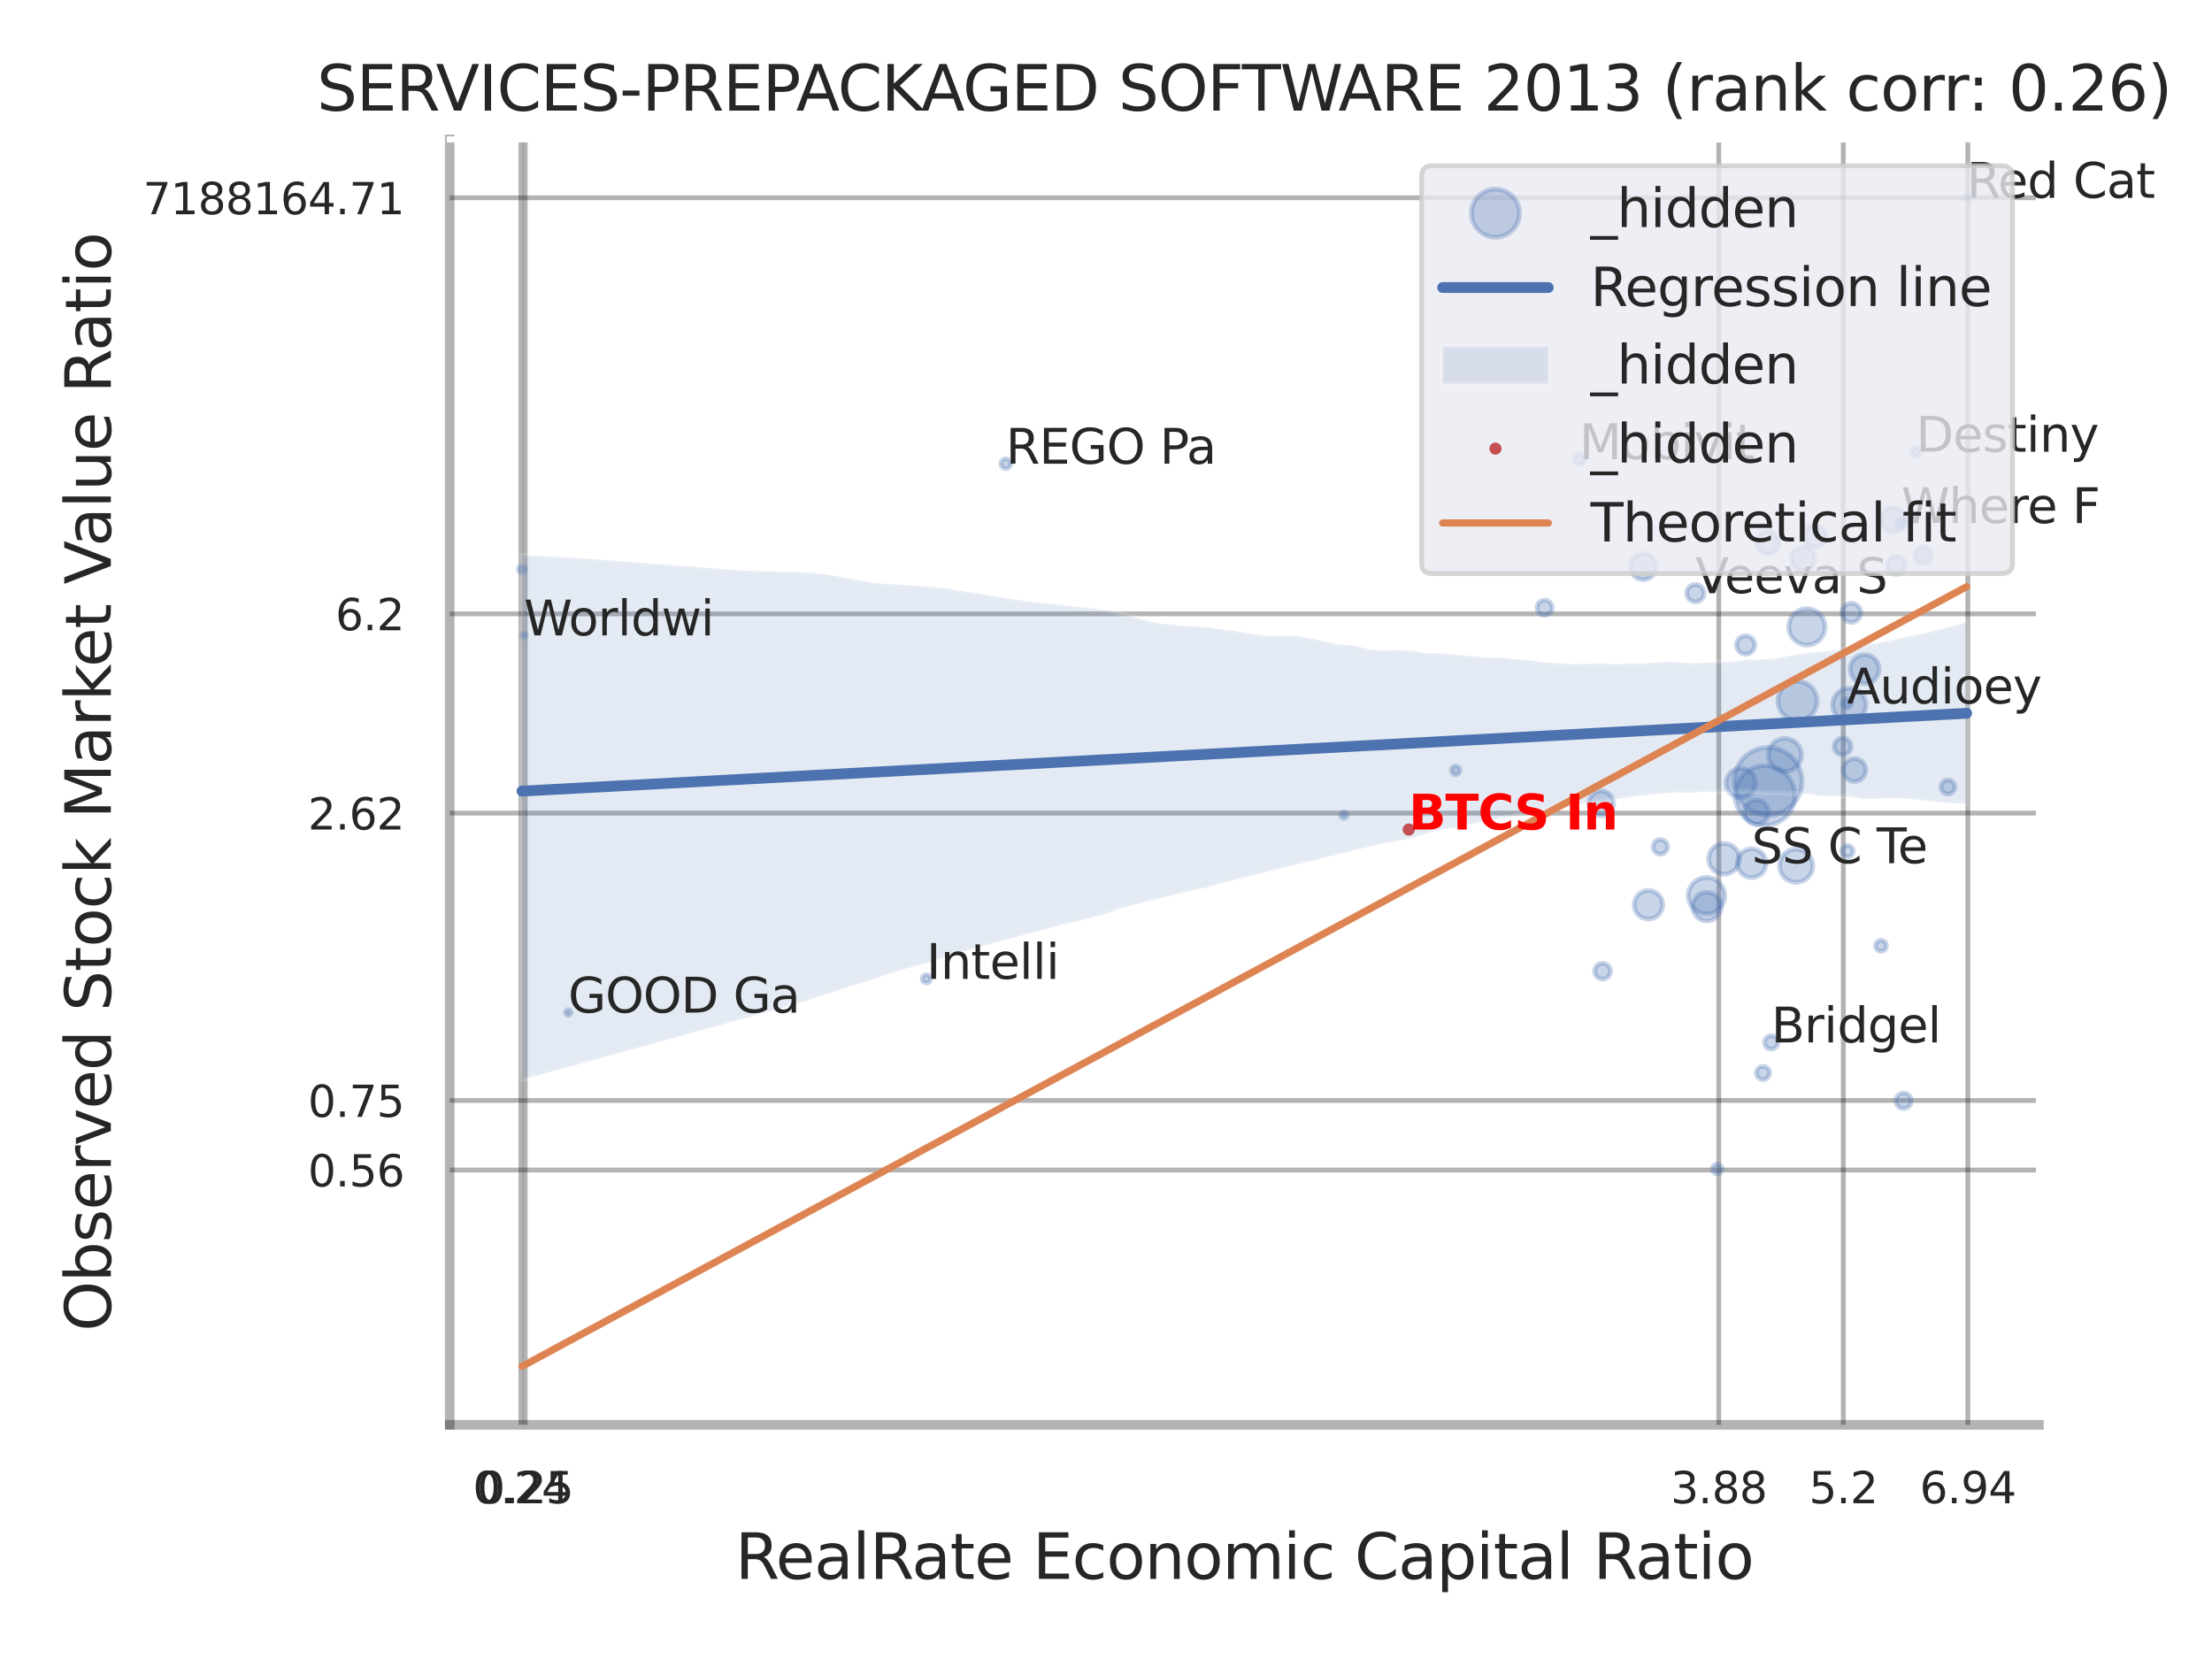 <?xml version="1.0" encoding="utf-8" standalone="no"?>
<!DOCTYPE svg PUBLIC "-//W3C//DTD SVG 1.1//EN"
  "http://www.w3.org/Graphics/SVG/1.1/DTD/svg11.dtd">
<svg xmlns:xlink="http://www.w3.org/1999/xlink" width="460.8pt" height="345.6pt" viewBox="0 0 460.8 345.6" xmlns="http://www.w3.org/2000/svg" version="1.1">
 <defs>
  <style type="text/css">*{stroke-linejoin: round; stroke-linecap: butt}</style>
 </defs>
 <g id="figure_1">
  <g id="patch_1">
   <path d="M 0 345.6 
L 460.8 345.6 
L 460.8 0 
L 0 0 
z
" style="fill: #ffffff"/>
  </g>
  <g id="axes_1">
   <g id="patch_2">
    <path d="M 93.69 296.82 
L 424.743 296.82 
L 424.743 29.04 
L 93.69 29.04 
z
" style="fill: #ffffff"/>
   </g>
   <g id="matplotlib.axis_1">
    <g id="xtick_1">
     <g id="line2d_1">
      <path d="M 108.516 296.82 
L 108.516 29.04 
" clip-path="url(#p0d54006e29)" style="fill: none; stroke: #000000; stroke-opacity: 0.3; stroke-linecap: round"/>
     </g>
     <g id="text_1">
      <!-- 0.24 -->
      <g style="fill: #262626" transform="translate(98.497 313.159) scale(0.09 -0.09)">
       <defs>
        <path id="DejaVuSans-30" d="M 2034 4250 
Q 1547 4250 1301 3770 
Q 1056 3291 1056 2328 
Q 1056 1369 1301 889 
Q 1547 409 2034 409 
Q 2525 409 2770 889 
Q 3016 1369 3016 2328 
Q 3016 3291 2770 3770 
Q 2525 4250 2034 4250 
z
M 2034 4750 
Q 2819 4750 3233 4129 
Q 3647 3509 3647 2328 
Q 3647 1150 3233 529 
Q 2819 -91 2034 -91 
Q 1250 -91 836 529 
Q 422 1150 422 2328 
Q 422 3509 836 4129 
Q 1250 4750 2034 4750 
z
" transform="scale(0.016)"/>
        <path id="DejaVuSans-2e" d="M 684 794 
L 1344 794 
L 1344 0 
L 684 0 
L 684 794 
z
" transform="scale(0.016)"/>
        <path id="DejaVuSans-32" d="M 1228 531 
L 3431 531 
L 3431 0 
L 469 0 
L 469 531 
Q 828 903 1448 1529 
Q 2069 2156 2228 2338 
Q 2531 2678 2651 2914 
Q 2772 3150 2772 3378 
Q 2772 3750 2511 3984 
Q 2250 4219 1831 4219 
Q 1534 4219 1204 4116 
Q 875 4013 500 3803 
L 500 4441 
Q 881 4594 1212 4672 
Q 1544 4750 1819 4750 
Q 2544 4750 2975 4387 
Q 3406 4025 3406 3419 
Q 3406 3131 3298 2873 
Q 3191 2616 2906 2266 
Q 2828 2175 2409 1742 
Q 1991 1309 1228 531 
z
" transform="scale(0.016)"/>
        <path id="DejaVuSans-34" d="M 2419 4116 
L 825 1625 
L 2419 1625 
L 2419 4116 
z
M 2253 4666 
L 3047 4666 
L 3047 1625 
L 3713 1625 
L 3713 1100 
L 3047 1100 
L 3047 0 
L 2419 0 
L 2419 1100 
L 313 1100 
L 313 1709 
L 2253 4666 
z
" transform="scale(0.016)"/>
       </defs>
       <use xlink:href="#DejaVuSans-30"/>
       <use xlink:href="#DejaVuSans-2e" transform="translate(63.623 0)"/>
       <use xlink:href="#DejaVuSans-32" transform="translate(95.41 0)"/>
       <use xlink:href="#DejaVuSans-34" transform="translate(159.033 0)"/>
      </g>
     </g>
    </g>
    <g id="xtick_2">
     <g id="line2d_2">
      <path d="M 109.41 296.82 
L 109.41 29.04 
" clip-path="url(#p0d54006e29)" style="fill: none; stroke: #000000; stroke-opacity: 0.3; stroke-linecap: round"/>
     </g>
     <g id="text_2">
      <!-- 0.25 -->
      <g style="fill: #262626" transform="translate(99.391 313.159) scale(0.09 -0.09)">
       <defs>
        <path id="DejaVuSans-35" d="M 691 4666 
L 3169 4666 
L 3169 4134 
L 1269 4134 
L 1269 2991 
Q 1406 3038 1543 3061 
Q 1681 3084 1819 3084 
Q 2600 3084 3056 2656 
Q 3513 2228 3513 1497 
Q 3513 744 3044 326 
Q 2575 -91 1722 -91 
Q 1428 -91 1123 -41 
Q 819 9 494 109 
L 494 744 
Q 775 591 1075 516 
Q 1375 441 1709 441 
Q 2250 441 2565 725 
Q 2881 1009 2881 1497 
Q 2881 1984 2565 2268 
Q 2250 2553 1709 2553 
Q 1456 2553 1204 2497 
Q 953 2441 691 2322 
L 691 4666 
z
" transform="scale(0.016)"/>
       </defs>
       <use xlink:href="#DejaVuSans-30"/>
       <use xlink:href="#DejaVuSans-2e" transform="translate(63.623 0)"/>
       <use xlink:href="#DejaVuSans-32" transform="translate(95.41 0)"/>
       <use xlink:href="#DejaVuSans-35" transform="translate(159.033 0)"/>
      </g>
     </g>
    </g>
    <g id="xtick_3">
     <g id="line2d_3">
      <path d="M 358.058 296.82 
L 358.058 29.04 
" clip-path="url(#p0d54006e29)" style="fill: none; stroke: #000000; stroke-opacity: 0.3; stroke-linecap: round"/>
     </g>
     <g id="text_3">
      <!-- 3.88 -->
      <g style="fill: #262626" transform="translate(348.038 313.159) scale(0.09 -0.09)">
       <defs>
        <path id="DejaVuSans-33" d="M 2597 2516 
Q 3050 2419 3304 2112 
Q 3559 1806 3559 1356 
Q 3559 666 3084 287 
Q 2609 -91 1734 -91 
Q 1441 -91 1130 -33 
Q 819 25 488 141 
L 488 750 
Q 750 597 1062 519 
Q 1375 441 1716 441 
Q 2309 441 2620 675 
Q 2931 909 2931 1356 
Q 2931 1769 2642 2001 
Q 2353 2234 1838 2234 
L 1294 2234 
L 1294 2753 
L 1863 2753 
Q 2328 2753 2575 2939 
Q 2822 3125 2822 3475 
Q 2822 3834 2567 4026 
Q 2313 4219 1838 4219 
Q 1578 4219 1281 4162 
Q 984 4106 628 3988 
L 628 4550 
Q 988 4650 1302 4700 
Q 1616 4750 1894 4750 
Q 2613 4750 3031 4423 
Q 3450 4097 3450 3541 
Q 3450 3153 3228 2886 
Q 3006 2619 2597 2516 
z
" transform="scale(0.016)"/>
        <path id="DejaVuSans-38" d="M 2034 2216 
Q 1584 2216 1326 1975 
Q 1069 1734 1069 1313 
Q 1069 891 1326 650 
Q 1584 409 2034 409 
Q 2484 409 2743 651 
Q 3003 894 3003 1313 
Q 3003 1734 2745 1975 
Q 2488 2216 2034 2216 
z
M 1403 2484 
Q 997 2584 770 2862 
Q 544 3141 544 3541 
Q 544 4100 942 4425 
Q 1341 4750 2034 4750 
Q 2731 4750 3128 4425 
Q 3525 4100 3525 3541 
Q 3525 3141 3298 2862 
Q 3072 2584 2669 2484 
Q 3125 2378 3379 2068 
Q 3634 1759 3634 1313 
Q 3634 634 3220 271 
Q 2806 -91 2034 -91 
Q 1263 -91 848 271 
Q 434 634 434 1313 
Q 434 1759 690 2068 
Q 947 2378 1403 2484 
z
M 1172 3481 
Q 1172 3119 1398 2916 
Q 1625 2713 2034 2713 
Q 2441 2713 2670 2916 
Q 2900 3119 2900 3481 
Q 2900 3844 2670 4047 
Q 2441 4250 2034 4250 
Q 1625 4250 1398 4047 
Q 1172 3844 1172 3481 
z
" transform="scale(0.016)"/>
       </defs>
       <use xlink:href="#DejaVuSans-33"/>
       <use xlink:href="#DejaVuSans-2e" transform="translate(63.623 0)"/>
       <use xlink:href="#DejaVuSans-38" transform="translate(95.41 0)"/>
       <use xlink:href="#DejaVuSans-38" transform="translate(159.033 0)"/>
      </g>
     </g>
    </g>
    <g id="xtick_4">
     <g id="line2d_4">
      <path d="M 383.996 296.82 
L 383.996 29.04 
" clip-path="url(#p0d54006e29)" style="fill: none; stroke: #000000; stroke-opacity: 0.3; stroke-linecap: round"/>
     </g>
     <g id="text_4">
      <!-- 5.2 -->
      <g style="fill: #262626" transform="translate(376.839 313.159) scale(0.09 -0.09)">
       <use xlink:href="#DejaVuSans-35"/>
       <use xlink:href="#DejaVuSans-2e" transform="translate(63.623 0)"/>
       <use xlink:href="#DejaVuSans-32" transform="translate(95.41 0)"/>
      </g>
     </g>
    </g>
    <g id="xtick_5">
     <g id="line2d_5">
      <path d="M 409.934 296.82 
L 409.934 29.04 
" clip-path="url(#p0d54006e29)" style="fill: none; stroke: #000000; stroke-opacity: 0.3; stroke-linecap: round"/>
     </g>
     <g id="text_5">
      <!-- 6.94 -->
      <g style="fill: #262626" transform="translate(399.914 313.159) scale(0.09 -0.09)">
       <defs>
        <path id="DejaVuSans-36" d="M 2113 2584 
Q 1688 2584 1439 2293 
Q 1191 2003 1191 1497 
Q 1191 994 1439 701 
Q 1688 409 2113 409 
Q 2538 409 2786 701 
Q 3034 994 3034 1497 
Q 3034 2003 2786 2293 
Q 2538 2584 2113 2584 
z
M 3366 4563 
L 3366 3988 
Q 3128 4100 2886 4159 
Q 2644 4219 2406 4219 
Q 1781 4219 1451 3797 
Q 1122 3375 1075 2522 
Q 1259 2794 1537 2939 
Q 1816 3084 2150 3084 
Q 2853 3084 3261 2657 
Q 3669 2231 3669 1497 
Q 3669 778 3244 343 
Q 2819 -91 2113 -91 
Q 1303 -91 875 529 
Q 447 1150 447 2328 
Q 447 3434 972 4092 
Q 1497 4750 2381 4750 
Q 2619 4750 2861 4703 
Q 3103 4656 3366 4563 
z
" transform="scale(0.016)"/>
        <path id="DejaVuSans-39" d="M 703 97 
L 703 672 
Q 941 559 1184 500 
Q 1428 441 1663 441 
Q 2288 441 2617 861 
Q 2947 1281 2994 2138 
Q 2813 1869 2534 1725 
Q 2256 1581 1919 1581 
Q 1219 1581 811 2004 
Q 403 2428 403 3163 
Q 403 3881 828 4315 
Q 1253 4750 1959 4750 
Q 2769 4750 3195 4129 
Q 3622 3509 3622 2328 
Q 3622 1225 3098 567 
Q 2575 -91 1691 -91 
Q 1453 -91 1209 -44 
Q 966 3 703 97 
z
M 1959 2075 
Q 2384 2075 2632 2365 
Q 2881 2656 2881 3163 
Q 2881 3666 2632 3958 
Q 2384 4250 1959 4250 
Q 1534 4250 1286 3958 
Q 1038 3666 1038 3163 
Q 1038 2656 1286 2365 
Q 1534 2075 1959 2075 
z
" transform="scale(0.016)"/>
       </defs>
       <use xlink:href="#DejaVuSans-36"/>
       <use xlink:href="#DejaVuSans-2e" transform="translate(63.623 0)"/>
       <use xlink:href="#DejaVuSans-39" transform="translate(95.41 0)"/>
       <use xlink:href="#DejaVuSans-34" transform="translate(159.033 0)"/>
      </g>
     </g>
    </g>
    <g id="xtick_6"/>
    <g id="xtick_7"/>
    <g id="text_6">
     <!-- RealRate Economic Capital Ratio -->
     <g style="fill: #262626" transform="translate(153.163 328.908) scale(0.13 -0.13)">
      <defs>
       <path id="DejaVuSans-52" d="M 2841 2188 
Q 3044 2119 3236 1894 
Q 3428 1669 3622 1275 
L 4263 0 
L 3584 0 
L 2988 1197 
Q 2756 1666 2539 1819 
Q 2322 1972 1947 1972 
L 1259 1972 
L 1259 0 
L 628 0 
L 628 4666 
L 2053 4666 
Q 2853 4666 3247 4331 
Q 3641 3997 3641 3322 
Q 3641 2881 3436 2590 
Q 3231 2300 2841 2188 
z
M 1259 4147 
L 1259 2491 
L 2053 2491 
Q 2509 2491 2742 2702 
Q 2975 2913 2975 3322 
Q 2975 3731 2742 3939 
Q 2509 4147 2053 4147 
L 1259 4147 
z
" transform="scale(0.016)"/>
       <path id="DejaVuSans-65" d="M 3597 1894 
L 3597 1613 
L 953 1613 
Q 991 1019 1311 708 
Q 1631 397 2203 397 
Q 2534 397 2845 478 
Q 3156 559 3463 722 
L 3463 178 
Q 3153 47 2828 -22 
Q 2503 -91 2169 -91 
Q 1331 -91 842 396 
Q 353 884 353 1716 
Q 353 2575 817 3079 
Q 1281 3584 2069 3584 
Q 2775 3584 3186 3129 
Q 3597 2675 3597 1894 
z
M 3022 2063 
Q 3016 2534 2758 2815 
Q 2500 3097 2075 3097 
Q 1594 3097 1305 2825 
Q 1016 2553 972 2059 
L 3022 2063 
z
" transform="scale(0.016)"/>
       <path id="DejaVuSans-61" d="M 2194 1759 
Q 1497 1759 1228 1600 
Q 959 1441 959 1056 
Q 959 750 1161 570 
Q 1363 391 1709 391 
Q 2188 391 2477 730 
Q 2766 1069 2766 1631 
L 2766 1759 
L 2194 1759 
z
M 3341 1997 
L 3341 0 
L 2766 0 
L 2766 531 
Q 2569 213 2275 61 
Q 1981 -91 1556 -91 
Q 1019 -91 701 211 
Q 384 513 384 1019 
Q 384 1609 779 1909 
Q 1175 2209 1959 2209 
L 2766 2209 
L 2766 2266 
Q 2766 2663 2505 2880 
Q 2244 3097 1772 3097 
Q 1472 3097 1187 3025 
Q 903 2953 641 2809 
L 641 3341 
Q 956 3463 1253 3523 
Q 1550 3584 1831 3584 
Q 2591 3584 2966 3190 
Q 3341 2797 3341 1997 
z
" transform="scale(0.016)"/>
       <path id="DejaVuSans-6c" d="M 603 4863 
L 1178 4863 
L 1178 0 
L 603 0 
L 603 4863 
z
" transform="scale(0.016)"/>
       <path id="DejaVuSans-74" d="M 1172 4494 
L 1172 3500 
L 2356 3500 
L 2356 3053 
L 1172 3053 
L 1172 1153 
Q 1172 725 1289 603 
Q 1406 481 1766 481 
L 2356 481 
L 2356 0 
L 1766 0 
Q 1100 0 847 248 
Q 594 497 594 1153 
L 594 3053 
L 172 3053 
L 172 3500 
L 594 3500 
L 594 4494 
L 1172 4494 
z
" transform="scale(0.016)"/>
       <path id="DejaVuSans-20" transform="scale(0.016)"/>
       <path id="DejaVuSans-45" d="M 628 4666 
L 3578 4666 
L 3578 4134 
L 1259 4134 
L 1259 2753 
L 3481 2753 
L 3481 2222 
L 1259 2222 
L 1259 531 
L 3634 531 
L 3634 0 
L 628 0 
L 628 4666 
z
" transform="scale(0.016)"/>
       <path id="DejaVuSans-63" d="M 3122 3366 
L 3122 2828 
Q 2878 2963 2633 3030 
Q 2388 3097 2138 3097 
Q 1578 3097 1268 2742 
Q 959 2388 959 1747 
Q 959 1106 1268 751 
Q 1578 397 2138 397 
Q 2388 397 2633 464 
Q 2878 531 3122 666 
L 3122 134 
Q 2881 22 2623 -34 
Q 2366 -91 2075 -91 
Q 1284 -91 818 406 
Q 353 903 353 1747 
Q 353 2603 823 3093 
Q 1294 3584 2113 3584 
Q 2378 3584 2631 3529 
Q 2884 3475 3122 3366 
z
" transform="scale(0.016)"/>
       <path id="DejaVuSans-6f" d="M 1959 3097 
Q 1497 3097 1228 2736 
Q 959 2375 959 1747 
Q 959 1119 1226 758 
Q 1494 397 1959 397 
Q 2419 397 2687 759 
Q 2956 1122 2956 1747 
Q 2956 2369 2687 2733 
Q 2419 3097 1959 3097 
z
M 1959 3584 
Q 2709 3584 3137 3096 
Q 3566 2609 3566 1747 
Q 3566 888 3137 398 
Q 2709 -91 1959 -91 
Q 1206 -91 779 398 
Q 353 888 353 1747 
Q 353 2609 779 3096 
Q 1206 3584 1959 3584 
z
" transform="scale(0.016)"/>
       <path id="DejaVuSans-6e" d="M 3513 2113 
L 3513 0 
L 2938 0 
L 2938 2094 
Q 2938 2591 2744 2837 
Q 2550 3084 2163 3084 
Q 1697 3084 1428 2787 
Q 1159 2491 1159 1978 
L 1159 0 
L 581 0 
L 581 3500 
L 1159 3500 
L 1159 2956 
Q 1366 3272 1645 3428 
Q 1925 3584 2291 3584 
Q 2894 3584 3203 3211 
Q 3513 2838 3513 2113 
z
" transform="scale(0.016)"/>
       <path id="DejaVuSans-6d" d="M 3328 2828 
Q 3544 3216 3844 3400 
Q 4144 3584 4550 3584 
Q 5097 3584 5394 3201 
Q 5691 2819 5691 2113 
L 5691 0 
L 5113 0 
L 5113 2094 
Q 5113 2597 4934 2840 
Q 4756 3084 4391 3084 
Q 3944 3084 3684 2787 
Q 3425 2491 3425 1978 
L 3425 0 
L 2847 0 
L 2847 2094 
Q 2847 2600 2669 2842 
Q 2491 3084 2119 3084 
Q 1678 3084 1418 2786 
Q 1159 2488 1159 1978 
L 1159 0 
L 581 0 
L 581 3500 
L 1159 3500 
L 1159 2956 
Q 1356 3278 1631 3431 
Q 1906 3584 2284 3584 
Q 2666 3584 2933 3390 
Q 3200 3197 3328 2828 
z
" transform="scale(0.016)"/>
       <path id="DejaVuSans-69" d="M 603 3500 
L 1178 3500 
L 1178 0 
L 603 0 
L 603 3500 
z
M 603 4863 
L 1178 4863 
L 1178 4134 
L 603 4134 
L 603 4863 
z
" transform="scale(0.016)"/>
       <path id="DejaVuSans-43" d="M 4122 4306 
L 4122 3641 
Q 3803 3938 3442 4084 
Q 3081 4231 2675 4231 
Q 1875 4231 1450 3742 
Q 1025 3253 1025 2328 
Q 1025 1406 1450 917 
Q 1875 428 2675 428 
Q 3081 428 3442 575 
Q 3803 722 4122 1019 
L 4122 359 
Q 3791 134 3420 21 
Q 3050 -91 2638 -91 
Q 1578 -91 968 557 
Q 359 1206 359 2328 
Q 359 3453 968 4101 
Q 1578 4750 2638 4750 
Q 3056 4750 3426 4639 
Q 3797 4528 4122 4306 
z
" transform="scale(0.016)"/>
       <path id="DejaVuSans-70" d="M 1159 525 
L 1159 -1331 
L 581 -1331 
L 581 3500 
L 1159 3500 
L 1159 2969 
Q 1341 3281 1617 3432 
Q 1894 3584 2278 3584 
Q 2916 3584 3314 3078 
Q 3713 2572 3713 1747 
Q 3713 922 3314 415 
Q 2916 -91 2278 -91 
Q 1894 -91 1617 61 
Q 1341 213 1159 525 
z
M 3116 1747 
Q 3116 2381 2855 2742 
Q 2594 3103 2138 3103 
Q 1681 3103 1420 2742 
Q 1159 2381 1159 1747 
Q 1159 1113 1420 752 
Q 1681 391 2138 391 
Q 2594 391 2855 752 
Q 3116 1113 3116 1747 
z
" transform="scale(0.016)"/>
      </defs>
      <use xlink:href="#DejaVuSans-52"/>
      <use xlink:href="#DejaVuSans-65" transform="translate(64.982 0)"/>
      <use xlink:href="#DejaVuSans-61" transform="translate(126.506 0)"/>
      <use xlink:href="#DejaVuSans-6c" transform="translate(187.785 0)"/>
      <use xlink:href="#DejaVuSans-52" transform="translate(215.568 0)"/>
      <use xlink:href="#DejaVuSans-61" transform="translate(282.801 0)"/>
      <use xlink:href="#DejaVuSans-74" transform="translate(344.08 0)"/>
      <use xlink:href="#DejaVuSans-65" transform="translate(383.289 0)"/>
      <use xlink:href="#DejaVuSans-20" transform="translate(444.812 0)"/>
      <use xlink:href="#DejaVuSans-45" transform="translate(476.6 0)"/>
      <use xlink:href="#DejaVuSans-63" transform="translate(539.783 0)"/>
      <use xlink:href="#DejaVuSans-6f" transform="translate(594.764 0)"/>
      <use xlink:href="#DejaVuSans-6e" transform="translate(655.945 0)"/>
      <use xlink:href="#DejaVuSans-6f" transform="translate(719.324 0)"/>
      <use xlink:href="#DejaVuSans-6d" transform="translate(780.506 0)"/>
      <use xlink:href="#DejaVuSans-69" transform="translate(877.918 0)"/>
      <use xlink:href="#DejaVuSans-63" transform="translate(905.701 0)"/>
      <use xlink:href="#DejaVuSans-20" transform="translate(960.682 0)"/>
      <use xlink:href="#DejaVuSans-43" transform="translate(992.469 0)"/>
      <use xlink:href="#DejaVuSans-61" transform="translate(1062.293 0)"/>
      <use xlink:href="#DejaVuSans-70" transform="translate(1123.572 0)"/>
      <use xlink:href="#DejaVuSans-69" transform="translate(1187.049 0)"/>
      <use xlink:href="#DejaVuSans-74" transform="translate(1214.832 0)"/>
      <use xlink:href="#DejaVuSans-61" transform="translate(1254.041 0)"/>
      <use xlink:href="#DejaVuSans-6c" transform="translate(1315.32 0)"/>
      <use xlink:href="#DejaVuSans-20" transform="translate(1343.104 0)"/>
      <use xlink:href="#DejaVuSans-52" transform="translate(1374.891 0)"/>
      <use xlink:href="#DejaVuSans-61" transform="translate(1442.123 0)"/>
      <use xlink:href="#DejaVuSans-74" transform="translate(1503.402 0)"/>
      <use xlink:href="#DejaVuSans-69" transform="translate(1542.611 0)"/>
      <use xlink:href="#DejaVuSans-6f" transform="translate(1570.395 0)"/>
     </g>
    </g>
   </g>
   <g id="matplotlib.axis_2">
    <g id="ytick_1">
     <g id="line2d_6">
      <path d="M 93.69 243.734 
L 424.743 243.734 
" clip-path="url(#p0d54006e29)" style="fill: none; stroke: #000000; stroke-opacity: 0.3; stroke-linecap: round"/>
     </g>
     <g id="text_7">
      <!-- 0.56 -->
      <g style="fill: #262626" transform="translate(64.151 247.153) scale(0.09 -0.09)">
       <use xlink:href="#DejaVuSans-30"/>
       <use xlink:href="#DejaVuSans-2e" transform="translate(63.623 0)"/>
       <use xlink:href="#DejaVuSans-35" transform="translate(95.41 0)"/>
       <use xlink:href="#DejaVuSans-36" transform="translate(159.033 0)"/>
      </g>
     </g>
    </g>
    <g id="ytick_2">
     <g id="line2d_7">
      <path d="M 93.69 229.251 
L 424.743 229.251 
" clip-path="url(#p0d54006e29)" style="fill: none; stroke: #000000; stroke-opacity: 0.3; stroke-linecap: round"/>
     </g>
     <g id="text_8">
      <!-- 0.75 -->
      <g style="fill: #262626" transform="translate(64.151 232.67) scale(0.09 -0.09)">
       <defs>
        <path id="DejaVuSans-37" d="M 525 4666 
L 3525 4666 
L 3525 4397 
L 1831 0 
L 1172 0 
L 2766 4134 
L 525 4134 
L 525 4666 
z
" transform="scale(0.016)"/>
       </defs>
       <use xlink:href="#DejaVuSans-30"/>
       <use xlink:href="#DejaVuSans-2e" transform="translate(63.623 0)"/>
       <use xlink:href="#DejaVuSans-37" transform="translate(95.41 0)"/>
       <use xlink:href="#DejaVuSans-35" transform="translate(159.033 0)"/>
      </g>
     </g>
    </g>
    <g id="ytick_3">
     <g id="line2d_8">
      <path d="M 93.69 169.39 
L 424.743 169.39 
" clip-path="url(#p0d54006e29)" style="fill: none; stroke: #000000; stroke-opacity: 0.3; stroke-linecap: round"/>
     </g>
     <g id="text_9">
      <!-- 2.62 -->
      <g style="fill: #262626" transform="translate(64.151 172.809) scale(0.09 -0.09)">
       <use xlink:href="#DejaVuSans-32"/>
       <use xlink:href="#DejaVuSans-2e" transform="translate(63.623 0)"/>
       <use xlink:href="#DejaVuSans-36" transform="translate(95.41 0)"/>
       <use xlink:href="#DejaVuSans-32" transform="translate(159.033 0)"/>
      </g>
     </g>
    </g>
    <g id="ytick_4">
     <g id="line2d_9">
      <path d="M 93.69 127.873 
L 424.743 127.873 
" clip-path="url(#p0d54006e29)" style="fill: none; stroke: #000000; stroke-opacity: 0.3; stroke-linecap: round"/>
     </g>
     <g id="text_10">
      <!-- 6.2 -->
      <g style="fill: #262626" transform="translate(69.877 131.292) scale(0.09 -0.09)">
       <use xlink:href="#DejaVuSans-36"/>
       <use xlink:href="#DejaVuSans-2e" transform="translate(63.623 0)"/>
       <use xlink:href="#DejaVuSans-32" transform="translate(95.41 0)"/>
      </g>
     </g>
    </g>
    <g id="ytick_5">
     <g id="line2d_10">
      <path d="M 93.69 41.207 
L 424.743 41.207 
" clip-path="url(#p0d54006e29)" style="fill: none; stroke: #000000; stroke-opacity: 0.3; stroke-linecap: round"/>
     </g>
     <g id="text_11">
      <!-- 7188164.71 -->
      <g style="fill: #262626" transform="translate(29.793 44.626) scale(0.09 -0.09)">
       <defs>
        <path id="DejaVuSans-31" d="M 794 531 
L 1825 531 
L 1825 4091 
L 703 3866 
L 703 4441 
L 1819 4666 
L 2450 4666 
L 2450 531 
L 3481 531 
L 3481 0 
L 794 0 
L 794 531 
z
" transform="scale(0.016)"/>
       </defs>
       <use xlink:href="#DejaVuSans-37"/>
       <use xlink:href="#DejaVuSans-31" transform="translate(63.623 0)"/>
       <use xlink:href="#DejaVuSans-38" transform="translate(127.246 0)"/>
       <use xlink:href="#DejaVuSans-38" transform="translate(190.869 0)"/>
       <use xlink:href="#DejaVuSans-31" transform="translate(254.492 0)"/>
       <use xlink:href="#DejaVuSans-36" transform="translate(318.115 0)"/>
       <use xlink:href="#DejaVuSans-34" transform="translate(381.738 0)"/>
       <use xlink:href="#DejaVuSans-2e" transform="translate(445.361 0)"/>
       <use xlink:href="#DejaVuSans-37" transform="translate(477.148 0)"/>
       <use xlink:href="#DejaVuSans-31" transform="translate(540.771 0)"/>
      </g>
     </g>
    </g>
    <g id="ytick_6"/>
    <g id="ytick_7"/>
    <g id="ytick_8"/>
    <g id="text_12">
     <!-- Observed Stock Market Value Ratio -->
     <g style="fill: #262626" transform="translate(23.09 277.332) rotate(-90) scale(0.13 -0.13)">
      <defs>
       <path id="DejaVuSans-4f" d="M 2522 4238 
Q 1834 4238 1429 3725 
Q 1025 3213 1025 2328 
Q 1025 1447 1429 934 
Q 1834 422 2522 422 
Q 3209 422 3611 934 
Q 4013 1447 4013 2328 
Q 4013 3213 3611 3725 
Q 3209 4238 2522 4238 
z
M 2522 4750 
Q 3503 4750 4090 4092 
Q 4678 3434 4678 2328 
Q 4678 1225 4090 567 
Q 3503 -91 2522 -91 
Q 1538 -91 948 565 
Q 359 1222 359 2328 
Q 359 3434 948 4092 
Q 1538 4750 2522 4750 
z
" transform="scale(0.016)"/>
       <path id="DejaVuSans-62" d="M 3116 1747 
Q 3116 2381 2855 2742 
Q 2594 3103 2138 3103 
Q 1681 3103 1420 2742 
Q 1159 2381 1159 1747 
Q 1159 1113 1420 752 
Q 1681 391 2138 391 
Q 2594 391 2855 752 
Q 3116 1113 3116 1747 
z
M 1159 2969 
Q 1341 3281 1617 3432 
Q 1894 3584 2278 3584 
Q 2916 3584 3314 3078 
Q 3713 2572 3713 1747 
Q 3713 922 3314 415 
Q 2916 -91 2278 -91 
Q 1894 -91 1617 61 
Q 1341 213 1159 525 
L 1159 0 
L 581 0 
L 581 4863 
L 1159 4863 
L 1159 2969 
z
" transform="scale(0.016)"/>
       <path id="DejaVuSans-73" d="M 2834 3397 
L 2834 2853 
Q 2591 2978 2328 3040 
Q 2066 3103 1784 3103 
Q 1356 3103 1142 2972 
Q 928 2841 928 2578 
Q 928 2378 1081 2264 
Q 1234 2150 1697 2047 
L 1894 2003 
Q 2506 1872 2764 1633 
Q 3022 1394 3022 966 
Q 3022 478 2636 193 
Q 2250 -91 1575 -91 
Q 1294 -91 989 -36 
Q 684 19 347 128 
L 347 722 
Q 666 556 975 473 
Q 1284 391 1588 391 
Q 1994 391 2212 530 
Q 2431 669 2431 922 
Q 2431 1156 2273 1281 
Q 2116 1406 1581 1522 
L 1381 1569 
Q 847 1681 609 1914 
Q 372 2147 372 2553 
Q 372 3047 722 3315 
Q 1072 3584 1716 3584 
Q 2034 3584 2315 3537 
Q 2597 3491 2834 3397 
z
" transform="scale(0.016)"/>
       <path id="DejaVuSans-72" d="M 2631 2963 
Q 2534 3019 2420 3045 
Q 2306 3072 2169 3072 
Q 1681 3072 1420 2755 
Q 1159 2438 1159 1844 
L 1159 0 
L 581 0 
L 581 3500 
L 1159 3500 
L 1159 2956 
Q 1341 3275 1631 3429 
Q 1922 3584 2338 3584 
Q 2397 3584 2469 3576 
Q 2541 3569 2628 3553 
L 2631 2963 
z
" transform="scale(0.016)"/>
       <path id="DejaVuSans-76" d="M 191 3500 
L 800 3500 
L 1894 563 
L 2988 3500 
L 3597 3500 
L 2284 0 
L 1503 0 
L 191 3500 
z
" transform="scale(0.016)"/>
       <path id="DejaVuSans-64" d="M 2906 2969 
L 2906 4863 
L 3481 4863 
L 3481 0 
L 2906 0 
L 2906 525 
Q 2725 213 2448 61 
Q 2172 -91 1784 -91 
Q 1150 -91 751 415 
Q 353 922 353 1747 
Q 353 2572 751 3078 
Q 1150 3584 1784 3584 
Q 2172 3584 2448 3432 
Q 2725 3281 2906 2969 
z
M 947 1747 
Q 947 1113 1208 752 
Q 1469 391 1925 391 
Q 2381 391 2643 752 
Q 2906 1113 2906 1747 
Q 2906 2381 2643 2742 
Q 2381 3103 1925 3103 
Q 1469 3103 1208 2742 
Q 947 2381 947 1747 
z
" transform="scale(0.016)"/>
       <path id="DejaVuSans-53" d="M 3425 4513 
L 3425 3897 
Q 3066 4069 2747 4153 
Q 2428 4238 2131 4238 
Q 1616 4238 1336 4038 
Q 1056 3838 1056 3469 
Q 1056 3159 1242 3001 
Q 1428 2844 1947 2747 
L 2328 2669 
Q 3034 2534 3370 2195 
Q 3706 1856 3706 1288 
Q 3706 609 3251 259 
Q 2797 -91 1919 -91 
Q 1588 -91 1214 -16 
Q 841 59 441 206 
L 441 856 
Q 825 641 1194 531 
Q 1563 422 1919 422 
Q 2459 422 2753 634 
Q 3047 847 3047 1241 
Q 3047 1584 2836 1778 
Q 2625 1972 2144 2069 
L 1759 2144 
Q 1053 2284 737 2584 
Q 422 2884 422 3419 
Q 422 4038 858 4394 
Q 1294 4750 2059 4750 
Q 2388 4750 2728 4690 
Q 3069 4631 3425 4513 
z
" transform="scale(0.016)"/>
       <path id="DejaVuSans-6b" d="M 581 4863 
L 1159 4863 
L 1159 1991 
L 2875 3500 
L 3609 3500 
L 1753 1863 
L 3688 0 
L 2938 0 
L 1159 1709 
L 1159 0 
L 581 0 
L 581 4863 
z
" transform="scale(0.016)"/>
       <path id="DejaVuSans-4d" d="M 628 4666 
L 1569 4666 
L 2759 1491 
L 3956 4666 
L 4897 4666 
L 4897 0 
L 4281 0 
L 4281 4097 
L 3078 897 
L 2444 897 
L 1241 4097 
L 1241 0 
L 628 0 
L 628 4666 
z
" transform="scale(0.016)"/>
       <path id="DejaVuSans-56" d="M 1831 0 
L 50 4666 
L 709 4666 
L 2188 738 
L 3669 4666 
L 4325 4666 
L 2547 0 
L 1831 0 
z
" transform="scale(0.016)"/>
       <path id="DejaVuSans-75" d="M 544 1381 
L 544 3500 
L 1119 3500 
L 1119 1403 
Q 1119 906 1312 657 
Q 1506 409 1894 409 
Q 2359 409 2629 706 
Q 2900 1003 2900 1516 
L 2900 3500 
L 3475 3500 
L 3475 0 
L 2900 0 
L 2900 538 
Q 2691 219 2414 64 
Q 2138 -91 1772 -91 
Q 1169 -91 856 284 
Q 544 659 544 1381 
z
M 1991 3584 
L 1991 3584 
z
" transform="scale(0.016)"/>
      </defs>
      <use xlink:href="#DejaVuSans-4f"/>
      <use xlink:href="#DejaVuSans-62" transform="translate(78.711 0)"/>
      <use xlink:href="#DejaVuSans-73" transform="translate(142.188 0)"/>
      <use xlink:href="#DejaVuSans-65" transform="translate(194.287 0)"/>
      <use xlink:href="#DejaVuSans-72" transform="translate(255.811 0)"/>
      <use xlink:href="#DejaVuSans-76" transform="translate(296.924 0)"/>
      <use xlink:href="#DejaVuSans-65" transform="translate(356.104 0)"/>
      <use xlink:href="#DejaVuSans-64" transform="translate(417.627 0)"/>
      <use xlink:href="#DejaVuSans-20" transform="translate(481.104 0)"/>
      <use xlink:href="#DejaVuSans-53" transform="translate(512.891 0)"/>
      <use xlink:href="#DejaVuSans-74" transform="translate(576.367 0)"/>
      <use xlink:href="#DejaVuSans-6f" transform="translate(615.576 0)"/>
      <use xlink:href="#DejaVuSans-63" transform="translate(676.758 0)"/>
      <use xlink:href="#DejaVuSans-6b" transform="translate(731.738 0)"/>
      <use xlink:href="#DejaVuSans-20" transform="translate(789.648 0)"/>
      <use xlink:href="#DejaVuSans-4d" transform="translate(821.436 0)"/>
      <use xlink:href="#DejaVuSans-61" transform="translate(907.715 0)"/>
      <use xlink:href="#DejaVuSans-72" transform="translate(968.994 0)"/>
      <use xlink:href="#DejaVuSans-6b" transform="translate(1010.107 0)"/>
      <use xlink:href="#DejaVuSans-65" transform="translate(1064.393 0)"/>
      <use xlink:href="#DejaVuSans-74" transform="translate(1125.916 0)"/>
      <use xlink:href="#DejaVuSans-20" transform="translate(1165.125 0)"/>
      <use xlink:href="#DejaVuSans-56" transform="translate(1196.912 0)"/>
      <use xlink:href="#DejaVuSans-61" transform="translate(1257.57 0)"/>
      <use xlink:href="#DejaVuSans-6c" transform="translate(1318.85 0)"/>
      <use xlink:href="#DejaVuSans-75" transform="translate(1346.633 0)"/>
      <use xlink:href="#DejaVuSans-65" transform="translate(1410.012 0)"/>
      <use xlink:href="#DejaVuSans-20" transform="translate(1471.535 0)"/>
      <use xlink:href="#DejaVuSans-52" transform="translate(1503.322 0)"/>
      <use xlink:href="#DejaVuSans-61" transform="translate(1570.555 0)"/>
      <use xlink:href="#DejaVuSans-74" transform="translate(1631.834 0)"/>
      <use xlink:href="#DejaVuSans-69" transform="translate(1671.043 0)"/>
      <use xlink:href="#DejaVuSans-6f" transform="translate(1698.826 0)"/>
     </g>
    </g>
   </g>
   <g id="PathCollection_1">
    <path d="M 384.868 178.502 
C 385.184 178.502 385.487 178.376 385.71 178.153 
C 385.934 177.929 386.059 177.626 386.059 177.31 
C 386.059 176.994 385.934 176.691 385.71 176.467 
C 385.487 176.244 385.184 176.118 384.868 176.118 
C 384.552 176.118 384.249 176.244 384.025 176.467 
C 383.802 176.691 383.676 176.994 383.676 177.31 
C 383.676 177.626 383.802 177.929 384.025 178.153 
C 384.249 178.376 384.552 178.502 384.868 178.502 
z
" clip-path="url(#p0d54006e29)" style="fill: #4c72b0; fill-opacity: 0.3; stroke: #4c72b0; stroke-opacity: 0.3"/>
    <path d="M 355.492 190.386 
C 356.502 190.386 357.47 189.985 358.184 189.271 
C 358.898 188.557 359.299 187.589 359.299 186.579 
C 359.299 185.569 358.898 184.601 358.184 183.887 
C 357.47 183.173 356.502 182.772 355.492 182.772 
C 354.483 182.772 353.515 183.173 352.801 183.887 
C 352.087 184.601 351.686 185.569 351.686 186.579 
C 351.686 187.589 352.087 188.557 352.801 189.271 
C 353.515 189.985 354.483 190.386 355.492 190.386 
z
" clip-path="url(#p0d54006e29)" style="fill: #4c72b0; fill-opacity: 0.3; stroke: #4c72b0; stroke-opacity: 0.3"/>
    <path d="M 383.848 157.268 
C 384.318 157.268 384.769 157.081 385.101 156.749 
C 385.434 156.416 385.62 155.965 385.62 155.495 
C 385.62 155.025 385.434 154.575 385.101 154.242 
C 384.769 153.91 384.318 153.723 383.848 153.723 
C 383.378 153.723 382.927 153.91 382.595 154.242 
C 382.263 154.575 382.076 155.025 382.076 155.495 
C 382.076 155.965 382.263 156.416 382.595 156.749 
C 382.927 157.081 383.378 157.268 383.848 157.268 
z
" clip-path="url(#p0d54006e29)" style="fill: #4c72b0; fill-opacity: 0.3; stroke: #4c72b0; stroke-opacity: 0.3"/>
    <path d="M 303.252 161.403 
C 303.492 161.403 303.724 161.308 303.894 161.137 
C 304.064 160.967 304.16 160.736 304.16 160.495 
C 304.16 160.254 304.064 160.023 303.894 159.852 
C 303.724 159.682 303.492 159.586 303.252 159.586 
C 303.011 159.586 302.779 159.682 302.609 159.852 
C 302.439 160.023 302.343 160.254 302.343 160.495 
C 302.343 160.736 302.439 160.967 302.609 161.137 
C 302.779 161.308 303.011 161.403 303.252 161.403 
z
" clip-path="url(#p0d54006e29)" style="fill: #4c72b0; fill-opacity: 0.3; stroke: #4c72b0; stroke-opacity: 0.3"/>
    <path d="M 409.695 41.709 
C 409.827 41.709 409.953 41.657 410.046 41.563 
C 410.14 41.47 410.192 41.344 410.192 41.212 
C 410.192 41.08 410.14 40.954 410.046 40.86 
C 409.953 40.767 409.827 40.715 409.695 40.715 
C 409.563 40.715 409.437 40.767 409.343 40.86 
C 409.25 40.954 409.198 41.08 409.198 41.212 
C 409.198 41.344 409.25 41.47 409.343 41.563 
C 409.437 41.657 409.563 41.709 409.695 41.709 
z
" clip-path="url(#p0d54006e29)" style="fill: #4c72b0; fill-opacity: 0.3; stroke: #4c72b0; stroke-opacity: 0.3"/>
    <path d="M 385.239 150.313 
C 386.16 150.313 387.044 149.947 387.695 149.296 
C 388.347 148.644 388.713 147.76 388.713 146.839 
C 388.713 145.918 388.347 145.034 387.695 144.383 
C 387.044 143.731 386.16 143.365 385.239 143.365 
C 384.318 143.365 383.434 143.731 382.783 144.383 
C 382.131 145.034 381.765 145.918 381.765 146.839 
C 381.765 147.76 382.131 148.644 382.783 149.296 
C 383.434 149.947 384.318 150.313 385.239 150.313 
z
" clip-path="url(#p0d54006e29)" style="fill: #4c72b0; fill-opacity: 0.3; stroke: #4c72b0; stroke-opacity: 0.3"/>
    <path d="M 368.334 169.848 
C 370.21 169.848 372.008 169.103 373.334 167.777 
C 374.66 166.451 375.406 164.652 375.406 162.777 
C 375.406 160.902 374.66 159.103 373.334 157.777 
C 372.008 156.451 370.21 155.706 368.334 155.706 
C 366.459 155.706 364.66 156.451 363.334 157.777 
C 362.008 159.103 361.263 160.902 361.263 162.777 
C 361.263 164.652 362.008 166.451 363.334 167.777 
C 364.66 169.103 366.459 169.848 368.334 169.848 
z
" clip-path="url(#p0d54006e29)" style="fill: #4c72b0; fill-opacity: 0.3; stroke: #4c72b0; stroke-opacity: 0.3"/>
    <path d="M 374.462 150.109 
C 375.545 150.109 376.584 149.679 377.349 148.913 
C 378.115 148.148 378.545 147.109 378.545 146.026 
C 378.545 144.943 378.115 143.905 377.349 143.139 
C 376.584 142.373 375.545 141.943 374.462 141.943 
C 373.379 141.943 372.341 142.373 371.575 143.139 
C 370.809 143.905 370.379 144.943 370.379 146.026 
C 370.379 147.109 370.809 148.148 371.575 148.913 
C 372.341 149.679 373.379 150.109 374.462 150.109 
z
" clip-path="url(#p0d54006e29)" style="fill: #4c72b0; fill-opacity: 0.3; stroke: #4c72b0; stroke-opacity: 0.3"/>
    <path d="M 357.724 244.561 
C 357.996 244.561 358.256 244.453 358.448 244.261 
C 358.641 244.069 358.748 243.808 358.748 243.536 
C 358.748 243.265 358.641 243.004 358.448 242.812 
C 358.256 242.62 357.996 242.512 357.724 242.512 
C 357.452 242.512 357.192 242.62 357 242.812 
C 356.808 243.004 356.7 243.265 356.7 243.536 
C 356.7 243.808 356.808 244.069 357 244.261 
C 357.192 244.453 357.452 244.561 357.724 244.561 
z
" clip-path="url(#p0d54006e29)" style="fill: #4c72b0; fill-opacity: 0.3; stroke: #4c72b0; stroke-opacity: 0.3"/>
    <path d="M 359.148 182.113 
C 359.997 182.113 360.812 181.776 361.412 181.175 
C 362.013 180.574 362.351 179.76 362.351 178.91 
C 362.351 178.061 362.013 177.246 361.412 176.646 
C 360.812 176.045 359.997 175.708 359.148 175.708 
C 358.299 175.708 357.484 176.045 356.883 176.646 
C 356.283 177.246 355.945 178.061 355.945 178.91 
C 355.945 179.76 356.283 180.574 356.883 181.175 
C 357.484 181.776 358.299 182.113 359.148 182.113 
z
" clip-path="url(#p0d54006e29)" style="fill: #4c72b0; fill-opacity: 0.3; stroke: #4c72b0; stroke-opacity: 0.3"/>
    <path d="M 371.836 160.726 
C 372.75 160.726 373.626 160.363 374.272 159.717 
C 374.918 159.071 375.281 158.195 375.281 157.282 
C 375.281 156.368 374.918 155.492 374.272 154.846 
C 373.626 154.2 372.75 153.837 371.836 153.837 
C 370.923 153.837 370.046 154.2 369.4 154.846 
C 368.754 155.492 368.391 156.368 368.391 157.282 
C 368.391 158.195 368.754 159.071 369.4 159.717 
C 370.046 160.363 370.923 160.726 371.836 160.726 
z
" clip-path="url(#p0d54006e29)" style="fill: #4c72b0; fill-opacity: 0.3; stroke: #4c72b0; stroke-opacity: 0.3"/>
    <path d="M 362.658 166.174 
C 363.47 166.174 364.25 165.851 364.825 165.276 
C 365.399 164.702 365.722 163.922 365.722 163.109 
C 365.722 162.297 365.399 161.517 364.825 160.943 
C 364.25 160.368 363.47 160.045 362.658 160.045 
C 361.845 160.045 361.065 160.368 360.491 160.943 
C 359.916 161.517 359.593 162.297 359.593 163.109 
C 359.593 163.922 359.916 164.702 360.491 165.276 
C 361.065 165.851 361.845 166.174 362.658 166.174 
z
" clip-path="url(#p0d54006e29)" style="fill: #4c72b0; fill-opacity: 0.3; stroke: #4c72b0; stroke-opacity: 0.3"/>
    <path d="M 368.256 115.428 
C 368.883 115.428 369.485 115.179 369.929 114.735 
C 370.373 114.291 370.623 113.689 370.623 113.062 
C 370.623 112.434 370.373 111.832 369.929 111.388 
C 369.485 110.944 368.883 110.695 368.256 110.695 
C 367.628 110.695 367.026 110.944 366.582 111.388 
C 366.138 111.832 365.889 112.434 365.889 113.062 
C 365.889 113.689 366.138 114.291 366.582 114.735 
C 367.026 115.179 367.628 115.428 368.256 115.428 
z
" clip-path="url(#p0d54006e29)" style="fill: #4c72b0; fill-opacity: 0.3; stroke: #4c72b0; stroke-opacity: 0.3"/>
    <path d="M 279.973 170.493 
C 280.162 170.493 280.342 170.418 280.475 170.285 
C 280.608 170.152 280.683 169.971 280.683 169.783 
C 280.683 169.595 280.608 169.414 280.475 169.281 
C 280.342 169.148 280.162 169.073 279.973 169.073 
C 279.785 169.073 279.605 169.148 279.472 169.281 
C 279.339 169.414 279.264 169.595 279.264 169.783 
C 279.264 169.971 279.339 170.152 279.472 170.285 
C 279.605 170.418 279.785 170.493 279.973 170.493 
z
" clip-path="url(#p0d54006e29)" style="fill: #4c72b0; fill-opacity: 0.3; stroke: #4c72b0; stroke-opacity: 0.3"/>
    <path d="M 386.301 162.797 
C 386.935 162.797 387.543 162.545 387.992 162.096 
C 388.441 161.647 388.693 161.039 388.693 160.405 
C 388.693 159.77 388.441 159.162 387.992 158.713 
C 387.543 158.265 386.935 158.012 386.301 158.012 
C 385.666 158.012 385.058 158.265 384.609 158.713 
C 384.161 159.162 383.909 159.77 383.909 160.405 
C 383.909 161.039 384.161 161.647 384.609 162.096 
C 385.058 162.545 385.666 162.797 386.301 162.797 
z
" clip-path="url(#p0d54006e29)" style="fill: #4c72b0; fill-opacity: 0.3; stroke: #4c72b0; stroke-opacity: 0.3"/>
    <path d="M 374.171 183.805 
C 375.09 183.805 375.973 183.44 376.623 182.789 
C 377.274 182.139 377.639 181.256 377.639 180.336 
C 377.639 179.417 377.274 178.534 376.623 177.884 
C 375.973 177.233 375.09 176.868 374.171 176.868 
C 373.251 176.868 372.368 177.233 371.718 177.884 
C 371.067 178.534 370.702 179.417 370.702 180.336 
C 370.702 181.256 371.067 182.139 371.718 182.789 
C 372.368 183.44 373.251 183.805 374.171 183.805 
z
" clip-path="url(#p0d54006e29)" style="fill: #4c72b0; fill-opacity: 0.3; stroke: #4c72b0; stroke-opacity: 0.3"/>
    <path d="M 376.415 134.373 
C 377.419 134.373 378.382 133.974 379.093 133.264 
C 379.803 132.554 380.202 131.591 380.202 130.586 
C 380.202 129.582 379.803 128.618 379.093 127.908 
C 378.382 127.198 377.419 126.799 376.415 126.799 
C 375.41 126.799 374.447 127.198 373.737 127.908 
C 373.026 128.618 372.627 129.582 372.627 130.586 
C 372.627 131.591 373.026 132.554 373.737 133.264 
C 374.447 133.974 375.41 134.373 376.415 134.373 
z
" clip-path="url(#p0d54006e29)" style="fill: #4c72b0; fill-opacity: 0.3; stroke: #4c72b0; stroke-opacity: 0.3"/>
    <path d="M 394.357 110.876 
C 395.044 110.876 395.703 110.603 396.189 110.117 
C 396.675 109.632 396.948 108.973 396.948 108.286 
C 396.948 107.599 396.675 106.94 396.189 106.454 
C 395.703 105.969 395.044 105.696 394.357 105.696 
C 393.671 105.696 393.012 105.969 392.526 106.454 
C 392.04 106.94 391.767 107.599 391.767 108.286 
C 391.767 108.973 392.04 109.632 392.526 110.117 
C 393.012 110.603 393.671 110.876 394.357 110.876 
z
" clip-path="url(#p0d54006e29)" style="fill: #4c72b0; fill-opacity: 0.3; stroke: #4c72b0; stroke-opacity: 0.3"/>
    <path d="M 333.844 203.962 
C 334.281 203.962 334.701 203.788 335.01 203.479 
C 335.319 203.17 335.493 202.75 335.493 202.313 
C 335.493 201.876 335.319 201.456 335.01 201.147 
C 334.701 200.838 334.281 200.664 333.844 200.664 
C 333.407 200.664 332.987 200.838 332.678 201.147 
C 332.369 201.456 332.195 201.876 332.195 202.313 
C 332.195 202.75 332.369 203.17 332.678 203.479 
C 332.987 203.788 333.407 203.962 333.844 203.962 
z
" clip-path="url(#p0d54006e29)" style="fill: #4c72b0; fill-opacity: 0.3; stroke: #4c72b0; stroke-opacity: 0.3"/>
    <path d="M 343.404 191.455 
C 344.193 191.455 344.95 191.142 345.508 190.584 
C 346.066 190.026 346.379 189.269 346.379 188.48 
C 346.379 187.69 346.066 186.934 345.508 186.376 
C 344.95 185.818 344.193 185.504 343.404 185.504 
C 342.614 185.504 341.858 185.818 341.299 186.376 
C 340.741 186.934 340.428 187.69 340.428 188.48 
C 340.428 189.269 340.741 190.026 341.299 190.584 
C 341.858 191.142 342.614 191.455 343.404 191.455 
z
" clip-path="url(#p0d54006e29)" style="fill: #4c72b0; fill-opacity: 0.3; stroke: #4c72b0; stroke-opacity: 0.3"/>
    <path d="M 367.263 224.914 
C 367.631 224.914 367.984 224.767 368.244 224.507 
C 368.505 224.247 368.651 223.894 368.651 223.526 
C 368.651 223.158 368.505 222.805 368.244 222.544 
C 367.984 222.284 367.631 222.138 367.263 222.138 
C 366.895 222.138 366.542 222.284 366.282 222.544 
C 366.021 222.805 365.875 223.158 365.875 223.526 
C 365.875 223.894 366.021 224.247 366.282 224.507 
C 366.542 224.767 366.895 224.914 367.263 224.914 
z
" clip-path="url(#p0d54006e29)" style="fill: #4c72b0; fill-opacity: 0.3; stroke: #4c72b0; stroke-opacity: 0.3"/>
    <path d="M 355.588 191.84 
C 356.375 191.84 357.13 191.527 357.687 190.97 
C 358.243 190.414 358.556 189.659 358.556 188.872 
C 358.556 188.085 358.243 187.33 357.687 186.773 
C 357.13 186.216 356.375 185.904 355.588 185.904 
C 354.801 185.904 354.046 186.216 353.49 186.773 
C 352.933 187.33 352.62 188.085 352.62 188.872 
C 352.62 189.659 352.933 190.414 353.49 190.97 
C 354.046 191.527 354.801 191.84 355.588 191.84 
z
" clip-path="url(#p0d54006e29)" style="fill: #4c72b0; fill-opacity: 0.3; stroke: #4c72b0; stroke-opacity: 0.3"/>
    <path d="M 345.878 177.939 
C 346.283 177.939 346.67 177.778 346.956 177.493 
C 347.242 177.207 347.402 176.819 347.402 176.415 
C 347.402 176.011 347.242 175.623 346.956 175.338 
C 346.67 175.052 346.283 174.891 345.878 174.891 
C 345.474 174.891 345.087 175.052 344.801 175.338 
C 344.515 175.623 344.355 176.011 344.355 176.415 
C 344.355 176.819 344.515 177.207 344.801 177.493 
C 345.087 177.778 345.474 177.939 345.878 177.939 
z
" clip-path="url(#p0d54006e29)" style="fill: #4c72b0; fill-opacity: 0.3; stroke: #4c72b0; stroke-opacity: 0.3"/>
    <path d="M 388.43 142.407 
C 389.23 142.407 389.997 142.089 390.562 141.524 
C 391.127 140.959 391.445 140.192 391.445 139.392 
C 391.445 138.593 391.127 137.826 390.562 137.26 
C 389.997 136.695 389.23 136.377 388.43 136.377 
C 387.631 136.377 386.864 136.695 386.298 137.26 
C 385.733 137.826 385.415 138.593 385.415 139.392 
C 385.415 140.192 385.733 140.959 386.298 141.524 
C 386.864 142.089 387.631 142.407 388.43 142.407 
z
" clip-path="url(#p0d54006e29)" style="fill: #4c72b0; fill-opacity: 0.3; stroke: #4c72b0; stroke-opacity: 0.3"/>
    <path d="M 405.789 165.407 
C 406.177 165.407 406.55 165.253 406.824 164.978 
C 407.099 164.703 407.253 164.331 407.253 163.943 
C 407.253 163.554 407.099 163.182 406.824 162.907 
C 406.55 162.633 406.177 162.478 405.789 162.478 
C 405.401 162.478 405.028 162.633 404.754 162.907 
C 404.479 163.182 404.325 163.554 404.325 163.943 
C 404.325 164.331 404.479 164.703 404.754 164.978 
C 405.028 165.253 405.401 165.407 405.789 165.407 
z
" clip-path="url(#p0d54006e29)" style="fill: #4c72b0; fill-opacity: 0.3; stroke: #4c72b0; stroke-opacity: 0.3"/>
    <path d="M 396.55 230.94 
C 396.978 230.94 397.39 230.77 397.693 230.466 
C 397.996 230.163 398.167 229.752 398.167 229.323 
C 398.167 228.894 397.996 228.483 397.693 228.18 
C 397.39 227.877 396.978 227.706 396.55 227.706 
C 396.121 227.706 395.71 227.877 395.406 228.18 
C 395.103 228.483 394.933 228.894 394.933 229.323 
C 394.933 229.752 395.103 230.163 395.406 230.466 
C 395.71 230.77 396.121 230.94 396.55 230.94 
z
" clip-path="url(#p0d54006e29)" style="fill: #4c72b0; fill-opacity: 0.3; stroke: #4c72b0; stroke-opacity: 0.3"/>
    <path d="M 391.841 198.164 
C 392.144 198.164 392.435 198.044 392.649 197.83 
C 392.863 197.615 392.984 197.325 392.984 197.022 
C 392.984 196.719 392.863 196.428 392.649 196.214 
C 392.435 196 392.144 195.88 391.841 195.88 
C 391.539 195.88 391.248 196 391.034 196.214 
C 390.82 196.428 390.699 196.719 390.699 197.022 
C 390.699 197.325 390.82 197.615 391.034 197.83 
C 391.248 198.044 391.539 198.164 391.841 198.164 
z
" clip-path="url(#p0d54006e29)" style="fill: #4c72b0; fill-opacity: 0.3; stroke: #4c72b0; stroke-opacity: 0.3"/>
    <path d="M 365.891 171.729 
C 366.565 171.729 367.211 171.461 367.687 170.985 
C 368.163 170.509 368.431 169.862 368.431 169.189 
C 368.431 168.515 368.163 167.869 367.687 167.393 
C 367.211 166.916 366.565 166.649 365.891 166.649 
C 365.217 166.649 364.571 166.916 364.095 167.393 
C 363.618 167.869 363.351 168.515 363.351 169.189 
C 363.351 169.862 363.618 170.509 364.095 170.985 
C 364.571 171.461 365.217 171.729 365.891 171.729 
z
" clip-path="url(#p0d54006e29)" style="fill: #4c72b0; fill-opacity: 0.3; stroke: #4c72b0; stroke-opacity: 0.3"/>
    <path d="M 378.094 113.99 
C 378.697 113.99 379.276 113.751 379.702 113.324 
C 380.128 112.898 380.368 112.32 380.368 111.717 
C 380.368 111.114 380.128 110.535 379.702 110.109 
C 379.276 109.683 378.697 109.443 378.094 109.443 
C 377.491 109.443 376.913 109.683 376.487 110.109 
C 376.06 110.535 375.821 111.114 375.821 111.717 
C 375.821 112.32 376.06 112.898 376.487 113.324 
C 376.913 113.751 377.491 113.99 378.094 113.99 
z
" clip-path="url(#p0d54006e29)" style="fill: #4c72b0; fill-opacity: 0.3; stroke: #4c72b0; stroke-opacity: 0.3"/>
    <path d="M 321.779 128.207 
C 322.202 128.207 322.608 128.039 322.907 127.74 
C 323.206 127.441 323.374 127.035 323.374 126.612 
C 323.374 126.189 323.206 125.784 322.907 125.485 
C 322.608 125.186 322.202 125.018 321.779 125.018 
C 321.356 125.018 320.951 125.186 320.652 125.485 
C 320.353 125.784 320.185 126.189 320.185 126.612 
C 320.185 127.035 320.353 127.441 320.652 127.74 
C 320.951 128.039 321.356 128.207 321.779 128.207 
z
" clip-path="url(#p0d54006e29)" style="fill: #4c72b0; fill-opacity: 0.3; stroke: #4c72b0; stroke-opacity: 0.3"/>
    <path d="M 192.983 204.779 
C 193.211 204.779 193.43 204.688 193.592 204.526 
C 193.753 204.365 193.844 204.146 193.844 203.917 
C 193.844 203.689 193.753 203.47 193.592 203.308 
C 193.43 203.146 193.211 203.056 192.983 203.056 
C 192.754 203.056 192.535 203.146 192.374 203.308 
C 192.212 203.47 192.121 203.689 192.121 203.917 
C 192.121 204.146 192.212 204.365 192.374 204.526 
C 192.535 204.688 192.754 204.779 192.983 204.779 
z
" clip-path="url(#p0d54006e29)" style="fill: #4c72b0; fill-opacity: 0.3; stroke: #4c72b0; stroke-opacity: 0.3"/>
    <path d="M 395.016 119.631 
C 395.516 119.631 395.996 119.432 396.35 119.078 
C 396.704 118.724 396.903 118.244 396.903 117.744 
C 396.903 117.243 396.704 116.763 396.35 116.409 
C 395.996 116.055 395.516 115.856 395.016 115.856 
C 394.515 115.856 394.035 116.055 393.681 116.409 
C 393.327 116.763 393.128 117.243 393.128 117.744 
C 393.128 118.244 393.327 118.724 393.681 119.078 
C 394.035 119.432 394.515 119.631 395.016 119.631 
z
" clip-path="url(#p0d54006e29)" style="fill: #4c72b0; fill-opacity: 0.3; stroke: #4c72b0; stroke-opacity: 0.3"/>
    <path d="M 399.122 95.007 
C 399.361 95.007 399.59 94.912 399.759 94.743 
C 399.928 94.574 400.023 94.345 400.023 94.106 
C 400.023 93.867 399.928 93.638 399.759 93.469 
C 399.59 93.3 399.361 93.205 399.122 93.205 
C 398.883 93.205 398.654 93.3 398.485 93.469 
C 398.316 93.638 398.221 93.867 398.221 94.106 
C 398.221 94.345 398.316 94.574 398.485 94.743 
C 398.654 94.912 398.883 95.007 399.122 95.007 
z
" clip-path="url(#p0d54006e29)" style="fill: #4c72b0; fill-opacity: 0.3; stroke: #4c72b0; stroke-opacity: 0.3"/>
    <path d="M 385.668 129.653 
C 386.198 129.653 386.705 129.442 387.08 129.068 
C 387.454 128.694 387.664 128.186 387.664 127.656 
C 387.664 127.127 387.454 126.619 387.08 126.245 
C 386.705 125.87 386.198 125.66 385.668 125.66 
C 385.139 125.66 384.631 125.87 384.257 126.245 
C 383.882 126.619 383.672 127.127 383.672 127.656 
C 383.672 128.186 383.882 128.694 384.257 129.068 
C 384.631 129.442 385.139 129.653 385.668 129.653 
z
" clip-path="url(#p0d54006e29)" style="fill: #4c72b0; fill-opacity: 0.3; stroke: #4c72b0; stroke-opacity: 0.3"/>
    <path d="M 363.641 136.279 
C 364.148 136.279 364.636 136.078 364.995 135.718 
C 365.354 135.359 365.556 134.872 365.556 134.364 
C 365.556 133.856 365.354 133.369 364.995 133.01 
C 364.636 132.651 364.148 132.449 363.641 132.449 
C 363.133 132.449 362.646 132.651 362.286 133.01 
C 361.927 133.369 361.725 133.856 361.725 134.364 
C 361.725 134.872 361.927 135.359 362.286 135.718 
C 362.646 136.078 363.133 136.279 363.641 136.279 
z
" clip-path="url(#p0d54006e29)" style="fill: #4c72b0; fill-opacity: 0.3; stroke: #4c72b0; stroke-opacity: 0.3"/>
    <path d="M 400.612 117.484 
C 401.086 117.484 401.54 117.295 401.875 116.96 
C 402.21 116.626 402.398 116.171 402.398 115.698 
C 402.398 115.224 402.21 114.77 401.875 114.435 
C 401.54 114.1 401.086 113.912 400.612 113.912 
C 400.138 113.912 399.684 114.1 399.349 114.435 
C 399.014 114.77 398.826 115.224 398.826 115.698 
C 398.826 116.171 399.014 116.626 399.349 116.96 
C 399.684 117.295 400.138 117.484 400.612 117.484 
z
" clip-path="url(#p0d54006e29)" style="fill: #4c72b0; fill-opacity: 0.3; stroke: #4c72b0; stroke-opacity: 0.3"/>
    <path d="M 375.631 118.838 
C 376.285 118.838 376.913 118.578 377.375 118.116 
C 377.838 117.653 378.097 117.026 378.097 116.372 
C 378.097 115.718 377.838 115.09 377.375 114.628 
C 376.913 114.165 376.285 113.906 375.631 113.906 
C 374.977 113.906 374.35 114.165 373.887 114.628 
C 373.425 115.09 373.165 115.718 373.165 116.372 
C 373.165 117.026 373.425 117.653 373.887 118.116 
C 374.35 118.578 374.977 118.838 375.631 118.838 
z
" clip-path="url(#p0d54006e29)" style="fill: #4c72b0; fill-opacity: 0.3; stroke: #4c72b0; stroke-opacity: 0.3"/>
    <path d="M 333.56 169.948 
C 334.246 169.948 334.903 169.675 335.388 169.19 
C 335.873 168.705 336.146 168.047 336.146 167.362 
C 336.146 166.676 335.873 166.018 335.388 165.533 
C 334.903 165.048 334.246 164.775 333.56 164.775 
C 332.874 164.775 332.216 165.048 331.731 165.533 
C 331.246 166.018 330.973 166.676 330.973 167.362 
C 330.973 168.047 331.246 168.705 331.731 169.19 
C 332.216 169.675 332.874 169.948 333.56 169.948 
z
" clip-path="url(#p0d54006e29)" style="fill: #4c72b0; fill-opacity: 0.3; stroke: #4c72b0; stroke-opacity: 0.3"/>
    <path d="M 108.738 119.347 
C 108.934 119.347 109.121 119.27 109.26 119.131 
C 109.398 118.993 109.476 118.805 109.476 118.609 
C 109.476 118.414 109.398 118.226 109.26 118.088 
C 109.121 117.949 108.934 117.872 108.738 117.872 
C 108.542 117.872 108.354 117.949 108.216 118.088 
C 108.078 118.226 108 118.414 108 118.609 
C 108 118.805 108.078 118.993 108.216 119.131 
C 108.354 119.27 108.542 119.347 108.738 119.347 
z
" clip-path="url(#p0d54006e29)" style="fill: #4c72b0; fill-opacity: 0.3; stroke: #4c72b0; stroke-opacity: 0.3"/>
    <path d="M 367.68 171.948 
C 369.334 171.948 370.921 171.291 372.09 170.122 
C 373.26 168.952 373.917 167.365 373.917 165.711 
C 373.917 164.057 373.26 162.47 372.09 161.3 
C 370.921 160.131 369.334 159.474 367.68 159.474 
C 366.026 159.474 364.439 160.131 363.269 161.3 
C 362.1 162.47 361.442 164.057 361.442 165.711 
C 361.442 167.365 362.1 168.952 363.269 170.122 
C 364.439 171.291 366.026 171.948 367.68 171.948 
z
" clip-path="url(#p0d54006e29)" style="fill: #4c72b0; fill-opacity: 0.3; stroke: #4c72b0; stroke-opacity: 0.3"/>
    <path d="M 109.134 132.865 
C 109.265 132.865 109.391 132.813 109.484 132.72 
C 109.576 132.628 109.628 132.502 109.628 132.371 
C 109.628 132.24 109.576 132.114 109.484 132.022 
C 109.391 131.929 109.265 131.877 109.134 131.877 
C 109.003 131.877 108.877 131.929 108.785 132.022 
C 108.692 132.114 108.64 132.24 108.64 132.371 
C 108.64 132.502 108.692 132.628 108.785 132.72 
C 108.877 132.813 109.003 132.865 109.134 132.865 
z
" clip-path="url(#p0d54006e29)" style="fill: #4c72b0; fill-opacity: 0.3; stroke: #4c72b0; stroke-opacity: 0.3"/>
    <path d="M 396.077 109.95 
C 396.337 109.95 396.587 109.847 396.771 109.663 
C 396.956 109.478 397.059 109.228 397.059 108.968 
C 397.059 108.707 396.956 108.457 396.771 108.273 
C 396.587 108.089 396.337 107.985 396.077 107.985 
C 395.816 107.985 395.566 108.089 395.382 108.273 
C 395.198 108.457 395.094 108.707 395.094 108.968 
C 395.094 109.228 395.198 109.478 395.382 109.663 
C 395.566 109.847 395.816 109.95 396.077 109.95 
z
" clip-path="url(#p0d54006e29)" style="fill: #4c72b0; fill-opacity: 0.3; stroke: #4c72b0; stroke-opacity: 0.3"/>
    <path d="M 384.752 147.472 
C 384.998 147.472 385.234 147.374 385.408 147.2 
C 385.582 147.026 385.68 146.79 385.68 146.544 
C 385.68 146.298 385.582 146.062 385.408 145.888 
C 385.234 145.714 384.998 145.617 384.752 145.617 
C 384.506 145.617 384.27 145.714 384.097 145.888 
C 383.923 146.062 383.825 146.298 383.825 146.544 
C 383.825 146.79 383.923 147.026 384.097 147.2 
C 384.27 147.374 384.506 147.472 384.752 147.472 
z
" clip-path="url(#p0d54006e29)" style="fill: #4c72b0; fill-opacity: 0.3; stroke: #4c72b0; stroke-opacity: 0.3"/>
    <path d="M 342.334 120.749 
C 343.055 120.749 343.747 120.463 344.257 119.953 
C 344.767 119.443 345.053 118.751 345.053 118.03 
C 345.053 117.309 344.767 116.617 344.257 116.107 
C 343.747 115.597 343.055 115.311 342.334 115.311 
C 341.613 115.311 340.921 115.597 340.411 116.107 
C 339.901 116.617 339.614 117.309 339.614 118.03 
C 339.614 118.751 339.901 119.443 340.411 119.953 
C 340.921 120.463 341.613 120.749 342.334 120.749 
z
" clip-path="url(#p0d54006e29)" style="fill: #4c72b0; fill-opacity: 0.3; stroke: #4c72b0; stroke-opacity: 0.3"/>
    <path d="M 368.979 218.559 
C 369.351 218.559 369.707 218.411 369.97 218.148 
C 370.232 217.886 370.38 217.53 370.38 217.158 
C 370.38 216.787 370.232 216.43 369.97 216.168 
C 369.707 215.905 369.351 215.758 368.979 215.758 
C 368.608 215.758 368.252 215.905 367.989 216.168 
C 367.726 216.43 367.579 216.787 367.579 217.158 
C 367.579 217.53 367.726 217.886 367.989 218.148 
C 368.252 218.411 368.608 218.559 368.979 218.559 
z
" clip-path="url(#p0d54006e29)" style="fill: #4c72b0; fill-opacity: 0.3; stroke: #4c72b0; stroke-opacity: 0.3"/>
    <path d="M 353.177 125.383 
C 353.66 125.383 354.123 125.191 354.465 124.849 
C 354.806 124.508 354.998 124.045 354.998 123.562 
C 354.998 123.079 354.806 122.615 354.465 122.274 
C 354.123 121.932 353.66 121.741 353.177 121.741 
C 352.694 121.741 352.231 121.932 351.889 122.274 
C 351.548 122.615 351.356 123.079 351.356 123.562 
C 351.356 124.045 351.548 124.508 351.889 124.849 
C 352.231 125.191 352.694 125.383 353.177 125.383 
z
" clip-path="url(#p0d54006e29)" style="fill: #4c72b0; fill-opacity: 0.3; stroke: #4c72b0; stroke-opacity: 0.3"/>
    <path d="M 364.901 182.817 
C 365.696 182.817 366.458 182.501 367.02 181.939 
C 367.582 181.377 367.898 180.615 367.898 179.82 
C 367.898 179.026 367.582 178.263 367.02 177.701 
C 366.458 177.139 365.696 176.824 364.901 176.824 
C 364.106 176.824 363.344 177.139 362.782 177.701 
C 362.22 178.263 361.904 179.026 361.904 179.82 
C 361.904 180.615 362.22 181.377 362.782 181.939 
C 363.344 182.501 364.106 182.817 364.901 182.817 
z
" clip-path="url(#p0d54006e29)" style="fill: #4c72b0; fill-opacity: 0.3; stroke: #4c72b0; stroke-opacity: 0.3"/>
    <path d="M 293.465 173.567 
C 293.666 173.567 293.859 173.487 294.001 173.345 
C 294.143 173.203 294.223 173.01 294.223 172.808 
C 294.223 172.607 294.143 172.414 294.001 172.272 
C 293.859 172.13 293.666 172.05 293.465 172.05 
C 293.264 172.05 293.071 172.13 292.928 172.272 
C 292.786 172.414 292.706 172.607 292.706 172.808 
C 292.706 173.01 292.786 173.203 292.928 173.345 
C 293.071 173.487 293.264 173.567 293.465 173.567 
z
" clip-path="url(#p0d54006e29)" style="fill: #4c72b0; fill-opacity: 0.3; stroke: #4c72b0; stroke-opacity: 0.3"/>
    <path d="M 209.527 97.628 
C 209.799 97.628 210.06 97.519 210.253 97.327 
C 210.445 97.134 210.554 96.873 210.554 96.601 
C 210.554 96.328 210.445 96.067 210.253 95.875 
C 210.06 95.682 209.799 95.574 209.527 95.574 
C 209.254 95.574 208.993 95.682 208.801 95.875 
C 208.608 96.067 208.5 96.328 208.5 96.601 
C 208.5 96.873 208.608 97.134 208.801 97.327 
C 208.993 97.519 209.254 97.628 209.527 97.628 
z
" clip-path="url(#p0d54006e29)" style="fill: #4c72b0; fill-opacity: 0.3; stroke: #4c72b0; stroke-opacity: 0.3"/>
    <path d="M 329.003 96.765 
C 329.298 96.765 329.582 96.647 329.791 96.438 
C 330 96.229 330.117 95.946 330.117 95.65 
C 330.117 95.355 330 95.071 329.791 94.862 
C 329.582 94.653 329.298 94.536 329.003 94.536 
C 328.707 94.536 328.423 94.653 328.214 94.862 
C 328.005 95.071 327.888 95.355 327.888 95.65 
C 327.888 95.946 328.005 96.229 328.214 96.438 
C 328.423 96.647 328.707 96.765 329.003 96.765 
z
" clip-path="url(#p0d54006e29)" style="fill: #4c72b0; fill-opacity: 0.3; stroke: #4c72b0; stroke-opacity: 0.3"/>
    <path d="M 118.36 211.544 
C 118.52 211.544 118.673 211.48 118.786 211.368 
C 118.899 211.255 118.962 211.101 118.962 210.942 
C 118.962 210.782 118.899 210.629 118.786 210.516 
C 118.673 210.403 118.52 210.339 118.36 210.339 
C 118.2 210.339 118.047 210.403 117.934 210.516 
C 117.821 210.629 117.758 210.782 117.758 210.942 
C 117.758 211.101 117.821 211.255 117.934 211.368 
C 118.047 211.48 118.2 211.544 118.36 211.544 
z
" clip-path="url(#p0d54006e29)" style="fill: #4c72b0; fill-opacity: 0.3; stroke: #4c72b0; stroke-opacity: 0.3"/>
   </g>
   <g id="FillBetweenPolyCollection_1">
    <defs>
     <path id="mdc83db3af2" d="M 108.738 -229.925 
L 108.738 -120.657 
L 111.778 -121.494 
L 114.818 -122.332 
L 117.858 -123.169 
L 120.898 -124.007 
L 123.938 -124.844 
L 126.978 -125.681 
L 130.018 -126.519 
L 133.058 -127.356 
L 136.098 -128.197 
L 139.138 -129.037 
L 142.178 -129.878 
L 145.217 -130.718 
L 148.257 -131.559 
L 151.297 -132.4 
L 154.337 -133.24 
L 157.377 -134.081 
L 160.417 -134.921 
L 163.457 -135.762 
L 166.497 -136.635 
L 169.537 -137.626 
L 172.577 -138.617 
L 175.617 -139.609 
L 178.657 -140.604 
L 181.697 -141.516 
L 184.737 -142.588 
L 187.777 -143.576 
L 190.817 -144.392 
L 193.857 -145.203 
L 196.897 -146.249 
L 199.937 -147.19 
L 202.977 -148.022 
L 206.017 -148.855 
L 209.057 -149.689 
L 212.097 -150.524 
L 215.137 -151.337 
L 218.177 -152.116 
L 221.217 -152.962 
L 224.257 -153.667 
L 227.297 -154.439 
L 230.337 -155.221 
L 233.377 -156.349 
L 236.417 -157.18 
L 239.457 -157.937 
L 242.497 -158.687 
L 245.536 -159.44 
L 248.576 -160.194 
L 251.616 -160.768 
L 254.656 -161.69 
L 257.696 -162.441 
L 260.736 -163.191 
L 263.776 -163.942 
L 266.816 -164.693 
L 269.856 -165.431 
L 272.896 -166.154 
L 275.936 -166.946 
L 278.976 -167.67 
L 282.016 -168.446 
L 285.056 -169.191 
L 288.096 -169.84 
L 291.136 -170.414 
L 294.176 -170.99 
L 297.216 -171.988 
L 300.256 -172.811 
L 303.296 -173.169 
L 306.336 -173.956 
L 309.376 -174.472 
L 312.416 -175.1 
L 315.456 -175.654 
L 318.496 -176.048 
L 321.536 -176.817 
L 324.576 -177.316 
L 327.616 -177.689 
L 330.656 -178.416 
L 333.696 -178.857 
L 336.736 -179.135 
L 339.776 -179.591 
L 342.816 -179.961 
L 345.856 -180.206 
L 348.895 -180.532 
L 351.935 -180.455 
L 354.975 -180.672 
L 358.015 -180.634 
L 361.055 -180.735 
L 364.095 -180.721 
L 367.135 -180.434 
L 370.175 -180.405 
L 373.215 -180.321 
L 376.255 -180.248 
L 379.295 -179.786 
L 382.335 -179.751 
L 385.375 -179.615 
L 388.415 -179.15 
L 391.455 -179.244 
L 394.495 -179.34 
L 397.535 -179.183 
L 400.575 -178.905 
L 403.615 -178.536 
L 406.655 -178.266 
L 409.695 -178.208 
L 409.695 -216.045 
L 409.695 -216.045 
L 406.655 -215.107 
L 403.615 -214.405 
L 400.575 -213.624 
L 397.535 -212.982 
L 394.495 -212.277 
L 391.455 -211.745 
L 388.415 -211.18 
L 385.375 -210.601 
L 382.335 -210.12 
L 379.295 -209.841 
L 376.255 -209.536 
L 373.215 -209.062 
L 370.175 -208.453 
L 367.135 -208.211 
L 364.095 -208.117 
L 361.055 -207.828 
L 358.015 -207.668 
L 354.975 -207.538 
L 351.935 -207.42 
L 348.895 -207.717 
L 345.856 -207.637 
L 342.816 -207.434 
L 339.776 -207.398 
L 336.736 -207.218 
L 333.696 -207.375 
L 330.656 -207.326 
L 327.616 -207.261 
L 324.576 -207.423 
L 321.536 -207.623 
L 318.496 -208.066 
L 315.456 -208.317 
L 312.416 -208.681 
L 309.376 -208.638 
L 306.336 -208.93 
L 303.296 -209.221 
L 300.256 -209.534 
L 297.216 -209.497 
L 294.176 -210.037 
L 291.136 -210.194 
L 288.096 -210.114 
L 285.056 -210.379 
L 282.016 -211.132 
L 278.976 -211.332 
L 275.936 -211.955 
L 272.896 -212.596 
L 269.856 -213.189 
L 266.816 -213.192 
L 263.776 -213.165 
L 260.736 -213.542 
L 257.696 -214.072 
L 254.656 -214.482 
L 251.616 -214.911 
L 248.576 -215.109 
L 245.536 -215.306 
L 242.497 -215.635 
L 239.457 -216.161 
L 236.417 -216.959 
L 233.377 -217.751 
L 230.337 -218.537 
L 227.297 -218.871 
L 224.257 -219.186 
L 221.217 -219.539 
L 218.177 -219.88 
L 215.137 -220.221 
L 212.097 -220.591 
L 209.057 -221.09 
L 206.017 -221.583 
L 202.977 -222.071 
L 199.937 -222.56 
L 196.897 -223.048 
L 193.857 -223.365 
L 190.817 -223.564 
L 187.777 -223.763 
L 184.737 -223.961 
L 181.697 -224.203 
L 178.657 -224.758 
L 175.617 -225.313 
L 172.577 -225.868 
L 169.537 -226.224 
L 166.497 -226.422 
L 163.457 -226.502 
L 160.417 -226.582 
L 157.377 -226.661 
L 154.337 -226.761 
L 151.297 -227.001 
L 148.257 -227.24 
L 145.217 -227.478 
L 142.178 -227.714 
L 139.138 -227.948 
L 136.098 -228.179 
L 133.058 -228.409 
L 130.018 -228.638 
L 126.978 -228.865 
L 123.938 -229.091 
L 120.898 -229.316 
L 117.858 -229.507 
L 114.818 -229.647 
L 111.778 -229.786 
L 108.738 -229.925 
z
" style="stroke: #ffffff; stroke-opacity: 0.15"/>
    </defs>
    <g clip-path="url(#p0d54006e29)">
     <use xlink:href="#mdc83db3af2" x="0" y="345.6" style="fill: #4c72b0; fill-opacity: 0.15; stroke: #ffffff; stroke-opacity: 0.15"/>
    </g>
   </g>
   <g id="PathCollection_2">
    <defs>
     <path id="m999226e3ca" d="M 0 0.759 
C 0.201 0.759 0.394 0.679 0.536 0.536 
C 0.679 0.394 0.759 0.201 0.759 0 
C 0.759 -0.201 0.679 -0.394 0.536 -0.536 
C 0.394 -0.679 0.201 -0.759 0 -0.759 
C -0.201 -0.759 -0.394 -0.679 -0.536 -0.536 
C -0.679 -0.394 -0.759 -0.201 -0.759 0 
C -0.759 0.201 -0.679 0.394 -0.536 0.536 
C -0.394 0.679 -0.201 0.759 0 0.759 
z
" style="stroke: #c44e52"/>
    </defs>
    <g clip-path="url(#p0d54006e29)">
     <use xlink:href="#m999226e3ca" x="293.465" y="172.808" style="fill: #c44e52; stroke: #c44e52"/>
    </g>
   </g>
   <g id="line2d_11">
    <path d="M 108.738 164.808 
L 111.778 164.644 
L 114.818 164.481 
L 117.858 164.317 
L 120.898 164.153 
L 123.938 163.989 
L 126.978 163.825 
L 130.018 163.661 
L 133.058 163.498 
L 136.098 163.334 
L 139.138 163.17 
L 142.178 163.006 
L 145.217 162.842 
L 148.257 162.679 
L 151.297 162.515 
L 154.337 162.351 
L 157.377 162.187 
L 160.417 162.023 
L 163.457 161.859 
L 166.497 161.696 
L 169.537 161.532 
L 172.577 161.368 
L 175.617 161.204 
L 178.657 161.04 
L 181.697 160.876 
L 184.737 160.713 
L 187.777 160.549 
L 190.817 160.385 
L 193.857 160.221 
L 196.897 160.057 
L 199.937 159.893 
L 202.977 159.73 
L 206.017 159.566 
L 209.057 159.402 
L 212.097 159.238 
L 215.137 159.074 
L 218.177 158.91 
L 221.217 158.747 
L 224.257 158.583 
L 227.297 158.419 
L 230.337 158.255 
L 233.377 158.091 
L 236.417 157.927 
L 239.457 157.764 
L 242.497 157.6 
L 245.536 157.436 
L 248.576 157.272 
L 251.616 157.108 
L 254.656 156.944 
L 257.696 156.781 
L 260.736 156.617 
L 263.776 156.453 
L 266.816 156.289 
L 269.856 156.125 
L 272.896 155.961 
L 275.936 155.798 
L 278.976 155.634 
L 282.016 155.47 
L 285.056 155.306 
L 288.096 155.142 
L 291.136 154.978 
L 294.176 154.815 
L 297.216 154.651 
L 300.256 154.487 
L 303.296 154.323 
L 306.336 154.159 
L 309.376 153.995 
L 312.416 153.832 
L 315.456 153.668 
L 318.496 153.504 
L 321.536 153.34 
L 324.576 153.176 
L 327.616 153.012 
L 330.656 152.849 
L 333.696 152.685 
L 336.736 152.521 
L 339.776 152.357 
L 342.816 152.193 
L 345.856 152.029 
L 348.895 151.866 
L 351.935 151.702 
L 354.975 151.538 
L 358.015 151.374 
L 361.055 151.21 
L 364.095 151.046 
L 367.135 150.883 
L 370.175 150.719 
L 373.215 150.555 
L 376.255 150.391 
L 379.295 150.227 
L 382.335 150.063 
L 385.375 149.9 
L 388.415 149.736 
L 391.455 149.572 
L 394.495 149.408 
L 397.535 149.244 
L 400.575 149.08 
L 403.615 148.917 
L 406.655 148.753 
L 409.695 148.589 
" clip-path="url(#p0d54006e29)" style="fill: none; stroke: #4c72b0; stroke-width: 2.25; stroke-linecap: round"/>
   </g>
   <g id="line2d_12">
    <path d="M 384.868 135.609 
L 355.492 151.464 
L 383.848 136.159 
L 303.252 179.661 
L 409.695 122.208 
L 385.239 135.408 
L 368.334 144.533 
L 374.462 141.225 
L 357.724 150.259 
L 359.148 149.491 
L 371.836 142.643 
L 362.658 147.597 
L 368.256 144.575 
L 279.973 192.225 
L 386.301 134.835 
L 374.171 141.383 
L 376.415 140.171 
L 394.357 130.487 
L 333.844 163.149 
L 343.404 157.989 
L 367.263 145.111 
L 355.588 151.412 
L 345.878 156.653 
L 388.43 133.686 
L 405.789 124.317 
L 396.55 129.304 
L 391.841 131.845 
L 365.891 145.851 
L 378.094 139.265 
L 321.779 169.66 
L 192.983 239.178 
L 395.016 130.131 
L 399.122 127.915 
L 385.668 135.177 
L 363.641 147.066 
L 400.612 127.111 
L 375.631 140.594 
L 333.56 163.302 
L 108.738 284.648 
L 367.68 144.886 
L 109.134 284.434 
L 396.077 129.559 
L 384.752 135.671 
L 342.334 158.566 
L 368.979 144.184 
L 353.177 152.714 
L 364.901 146.386 
L 293.465 184.943 
L 209.527 230.248 
L 329.003 165.762 
L 118.36 279.455 
" clip-path="url(#p0d54006e29)" style="fill: none; stroke: #dd8452; stroke-width: 1.5; stroke-linecap: round"/>
   </g>
   <g id="patch_3">
    <path d="M 93.69 296.82 
L 93.69 29.04 
" style="fill: none; opacity: 0.3; stroke: #000000; stroke-width: 2; stroke-linejoin: miter; stroke-linecap: square"/>
   </g>
   <g id="patch_4">
    <path d="M 424.743 296.82 
L 424.743 29.04 
" style="fill: none; stroke: #ffffff; stroke-width: 1.25; stroke-linejoin: miter; stroke-linecap: square"/>
   </g>
   <g id="patch_5">
    <path d="M 93.69 296.82 
L 424.743 296.82 
" style="fill: none; opacity: 0.3; stroke: #000000; stroke-width: 2; stroke-linejoin: miter; stroke-linecap: square"/>
   </g>
   <g id="patch_6">
    <path d="M 93.69 29.04 
L 424.743 29.04 
" style="fill: none; stroke: #ffffff; stroke-width: 1.25; stroke-linejoin: miter; stroke-linecap: square"/>
   </g>
   <g id="text_13">
    <!-- Red Cat -->
    <g style="fill: #262626" transform="translate(409.695 41.212) scale(0.1 -0.1)">
     <use xlink:href="#DejaVuSans-52"/>
     <use xlink:href="#DejaVuSans-65" transform="translate(64.982 0)"/>
     <use xlink:href="#DejaVuSans-64" transform="translate(126.506 0)"/>
     <use xlink:href="#DejaVuSans-20" transform="translate(189.982 0)"/>
     <use xlink:href="#DejaVuSans-43" transform="translate(221.77 0)"/>
     <use xlink:href="#DejaVuSans-61" transform="translate(291.594 0)"/>
     <use xlink:href="#DejaVuSans-74" transform="translate(352.873 0)"/>
    </g>
   </g>
   <g id="text_14">
    <!-- Intelli -->
    <g style="fill: #262626" transform="translate(192.983 203.917) scale(0.1 -0.1)">
     <defs>
      <path id="DejaVuSans-49" d="M 628 4666 
L 1259 4666 
L 1259 0 
L 628 0 
L 628 4666 
z
" transform="scale(0.016)"/>
     </defs>
     <use xlink:href="#DejaVuSans-49"/>
     <use xlink:href="#DejaVuSans-6e" transform="translate(29.492 0)"/>
     <use xlink:href="#DejaVuSans-74" transform="translate(92.871 0)"/>
     <use xlink:href="#DejaVuSans-65" transform="translate(132.08 0)"/>
     <use xlink:href="#DejaVuSans-6c" transform="translate(193.604 0)"/>
     <use xlink:href="#DejaVuSans-6c" transform="translate(221.387 0)"/>
     <use xlink:href="#DejaVuSans-69" transform="translate(249.17 0)"/>
    </g>
   </g>
   <g id="text_15">
    <!-- Destiny -->
    <g style="fill: #262626" transform="translate(399.122 94.106) scale(0.1 -0.1)">
     <defs>
      <path id="DejaVuSans-44" d="M 1259 4147 
L 1259 519 
L 2022 519 
Q 2988 519 3436 956 
Q 3884 1394 3884 2338 
Q 3884 3275 3436 3711 
Q 2988 4147 2022 4147 
L 1259 4147 
z
M 628 4666 
L 1925 4666 
Q 3281 4666 3915 4102 
Q 4550 3538 4550 2338 
Q 4550 1131 3912 565 
Q 3275 0 1925 0 
L 628 0 
L 628 4666 
z
" transform="scale(0.016)"/>
      <path id="DejaVuSans-79" d="M 2059 -325 
Q 1816 -950 1584 -1140 
Q 1353 -1331 966 -1331 
L 506 -1331 
L 506 -850 
L 844 -850 
Q 1081 -850 1212 -737 
Q 1344 -625 1503 -206 
L 1606 56 
L 191 3500 
L 800 3500 
L 1894 763 
L 2988 3500 
L 3597 3500 
L 2059 -325 
z
" transform="scale(0.016)"/>
     </defs>
     <use xlink:href="#DejaVuSans-44"/>
     <use xlink:href="#DejaVuSans-65" transform="translate(77.002 0)"/>
     <use xlink:href="#DejaVuSans-73" transform="translate(138.525 0)"/>
     <use xlink:href="#DejaVuSans-74" transform="translate(190.625 0)"/>
     <use xlink:href="#DejaVuSans-69" transform="translate(229.834 0)"/>
     <use xlink:href="#DejaVuSans-6e" transform="translate(257.617 0)"/>
     <use xlink:href="#DejaVuSans-79" transform="translate(320.996 0)"/>
    </g>
   </g>
   <g id="text_16">
    <!-- Worldwi -->
    <g style="fill: #262626" transform="translate(109.134 132.371) scale(0.1 -0.1)">
     <defs>
      <path id="DejaVuSans-57" d="M 213 4666 
L 850 4666 
L 1831 722 
L 2809 4666 
L 3519 4666 
L 4500 722 
L 5478 4666 
L 6119 4666 
L 4947 0 
L 4153 0 
L 3169 4050 
L 2175 0 
L 1381 0 
L 213 4666 
z
" transform="scale(0.016)"/>
      <path id="DejaVuSans-77" d="M 269 3500 
L 844 3500 
L 1563 769 
L 2278 3500 
L 2956 3500 
L 3675 769 
L 4391 3500 
L 4966 3500 
L 4050 0 
L 3372 0 
L 2619 2869 
L 1863 0 
L 1184 0 
L 269 3500 
z
" transform="scale(0.016)"/>
     </defs>
     <use xlink:href="#DejaVuSans-57"/>
     <use xlink:href="#DejaVuSans-6f" transform="translate(93.002 0)"/>
     <use xlink:href="#DejaVuSans-72" transform="translate(154.184 0)"/>
     <use xlink:href="#DejaVuSans-6c" transform="translate(195.297 0)"/>
     <use xlink:href="#DejaVuSans-64" transform="translate(223.08 0)"/>
     <use xlink:href="#DejaVuSans-77" transform="translate(286.557 0)"/>
     <use xlink:href="#DejaVuSans-69" transform="translate(368.344 0)"/>
    </g>
   </g>
   <g id="text_17">
    <!-- Where F -->
    <g style="fill: #262626" transform="translate(396.077 108.968) scale(0.1 -0.1)">
     <defs>
      <path id="DejaVuSans-68" d="M 3513 2113 
L 3513 0 
L 2938 0 
L 2938 2094 
Q 2938 2591 2744 2837 
Q 2550 3084 2163 3084 
Q 1697 3084 1428 2787 
Q 1159 2491 1159 1978 
L 1159 0 
L 581 0 
L 581 4863 
L 1159 4863 
L 1159 2956 
Q 1366 3272 1645 3428 
Q 1925 3584 2291 3584 
Q 2894 3584 3203 3211 
Q 3513 2838 3513 2113 
z
" transform="scale(0.016)"/>
      <path id="DejaVuSans-46" d="M 628 4666 
L 3309 4666 
L 3309 4134 
L 1259 4134 
L 1259 2759 
L 3109 2759 
L 3109 2228 
L 1259 2228 
L 1259 0 
L 628 0 
L 628 4666 
z
" transform="scale(0.016)"/>
     </defs>
     <use xlink:href="#DejaVuSans-57"/>
     <use xlink:href="#DejaVuSans-68" transform="translate(98.877 0)"/>
     <use xlink:href="#DejaVuSans-65" transform="translate(162.256 0)"/>
     <use xlink:href="#DejaVuSans-72" transform="translate(223.779 0)"/>
     <use xlink:href="#DejaVuSans-65" transform="translate(262.643 0)"/>
     <use xlink:href="#DejaVuSans-20" transform="translate(324.166 0)"/>
     <use xlink:href="#DejaVuSans-46" transform="translate(355.953 0)"/>
    </g>
   </g>
   <g id="text_18">
    <!-- Audioey -->
    <g style="fill: #262626" transform="translate(384.752 146.544) scale(0.1 -0.1)">
     <defs>
      <path id="DejaVuSans-41" d="M 2188 4044 
L 1331 1722 
L 3047 1722 
L 2188 4044 
z
M 1831 4666 
L 2547 4666 
L 4325 0 
L 3669 0 
L 3244 1197 
L 1141 1197 
L 716 0 
L 50 0 
L 1831 4666 
z
" transform="scale(0.016)"/>
     </defs>
     <use xlink:href="#DejaVuSans-41"/>
     <use xlink:href="#DejaVuSans-75" transform="translate(68.408 0)"/>
     <use xlink:href="#DejaVuSans-64" transform="translate(131.787 0)"/>
     <use xlink:href="#DejaVuSans-69" transform="translate(195.264 0)"/>
     <use xlink:href="#DejaVuSans-6f" transform="translate(223.047 0)"/>
     <use xlink:href="#DejaVuSans-65" transform="translate(284.229 0)"/>
     <use xlink:href="#DejaVuSans-79" transform="translate(345.752 0)"/>
    </g>
   </g>
   <g id="text_19">
    <!-- Bridgel -->
    <g style="fill: #262626" transform="translate(368.979 217.158) scale(0.1 -0.1)">
     <defs>
      <path id="DejaVuSans-42" d="M 1259 2228 
L 1259 519 
L 2272 519 
Q 2781 519 3026 730 
Q 3272 941 3272 1375 
Q 3272 1813 3026 2020 
Q 2781 2228 2272 2228 
L 1259 2228 
z
M 1259 4147 
L 1259 2741 
L 2194 2741 
Q 2656 2741 2882 2914 
Q 3109 3088 3109 3444 
Q 3109 3797 2882 3972 
Q 2656 4147 2194 4147 
L 1259 4147 
z
M 628 4666 
L 2241 4666 
Q 2963 4666 3353 4366 
Q 3744 4066 3744 3513 
Q 3744 3084 3544 2831 
Q 3344 2578 2956 2516 
Q 3422 2416 3680 2098 
Q 3938 1781 3938 1306 
Q 3938 681 3513 340 
Q 3088 0 2303 0 
L 628 0 
L 628 4666 
z
" transform="scale(0.016)"/>
      <path id="DejaVuSans-67" d="M 2906 1791 
Q 2906 2416 2648 2759 
Q 2391 3103 1925 3103 
Q 1463 3103 1205 2759 
Q 947 2416 947 1791 
Q 947 1169 1205 825 
Q 1463 481 1925 481 
Q 2391 481 2648 825 
Q 2906 1169 2906 1791 
z
M 3481 434 
Q 3481 -459 3084 -895 
Q 2688 -1331 1869 -1331 
Q 1566 -1331 1297 -1286 
Q 1028 -1241 775 -1147 
L 775 -588 
Q 1028 -725 1275 -790 
Q 1522 -856 1778 -856 
Q 2344 -856 2625 -561 
Q 2906 -266 2906 331 
L 2906 616 
Q 2728 306 2450 153 
Q 2172 0 1784 0 
Q 1141 0 747 490 
Q 353 981 353 1791 
Q 353 2603 747 3093 
Q 1141 3584 1784 3584 
Q 2172 3584 2450 3431 
Q 2728 3278 2906 2969 
L 2906 3500 
L 3481 3500 
L 3481 434 
z
" transform="scale(0.016)"/>
     </defs>
     <use xlink:href="#DejaVuSans-42"/>
     <use xlink:href="#DejaVuSans-72" transform="translate(68.604 0)"/>
     <use xlink:href="#DejaVuSans-69" transform="translate(109.717 0)"/>
     <use xlink:href="#DejaVuSans-64" transform="translate(137.5 0)"/>
     <use xlink:href="#DejaVuSans-67" transform="translate(200.977 0)"/>
     <use xlink:href="#DejaVuSans-65" transform="translate(264.453 0)"/>
     <use xlink:href="#DejaVuSans-6c" transform="translate(325.977 0)"/>
    </g>
   </g>
   <g id="text_20">
    <!-- Veeva S -->
    <g style="fill: #262626" transform="translate(353.177 123.562) scale(0.1 -0.1)">
     <use xlink:href="#DejaVuSans-56"/>
     <use xlink:href="#DejaVuSans-65" transform="translate(60.658 0)"/>
     <use xlink:href="#DejaVuSans-65" transform="translate(122.182 0)"/>
     <use xlink:href="#DejaVuSans-76" transform="translate(183.705 0)"/>
     <use xlink:href="#DejaVuSans-61" transform="translate(242.885 0)"/>
     <use xlink:href="#DejaVuSans-20" transform="translate(304.164 0)"/>
     <use xlink:href="#DejaVuSans-53" transform="translate(335.951 0)"/>
    </g>
   </g>
   <g id="text_21">
    <!-- SS C Te -->
    <g style="fill: #262626" transform="translate(364.901 179.82) scale(0.1 -0.1)">
     <defs>
      <path id="DejaVuSans-54" d="M -19 4666 
L 3928 4666 
L 3928 4134 
L 2272 4134 
L 2272 0 
L 1638 0 
L 1638 4134 
L -19 4134 
L -19 4666 
z
" transform="scale(0.016)"/>
     </defs>
     <use xlink:href="#DejaVuSans-53"/>
     <use xlink:href="#DejaVuSans-53" transform="translate(63.477 0)"/>
     <use xlink:href="#DejaVuSans-20" transform="translate(126.953 0)"/>
     <use xlink:href="#DejaVuSans-43" transform="translate(158.74 0)"/>
     <use xlink:href="#DejaVuSans-20" transform="translate(228.564 0)"/>
     <use xlink:href="#DejaVuSans-54" transform="translate(260.352 0)"/>
     <use xlink:href="#DejaVuSans-65" transform="translate(304.436 0)"/>
    </g>
   </g>
   <g id="text_22">
    <!-- BTCS In -->
    <g style="fill: #ff0000" transform="translate(293.465 172.808) scale(0.1 -0.1)">
     <defs>
      <path id="DejaVuSans-Bold-42" d="M 2456 2859 
Q 2741 2859 2887 2984 
Q 3034 3109 3034 3353 
Q 3034 3594 2887 3720 
Q 2741 3847 2456 3847 
L 1791 3847 
L 1791 2859 
L 2456 2859 
z
M 2497 819 
Q 2859 819 3042 972 
Q 3225 1125 3225 1434 
Q 3225 1738 3044 1889 
Q 2863 2041 2497 2041 
L 1791 2041 
L 1791 819 
L 2497 819 
z
M 3616 2497 
Q 4003 2384 4215 2081 
Q 4428 1778 4428 1338 
Q 4428 663 3972 331 
Q 3516 0 2584 0 
L 588 0 
L 588 4666 
L 2394 4666 
Q 3366 4666 3802 4372 
Q 4238 4078 4238 3431 
Q 4238 3091 4078 2852 
Q 3919 2613 3616 2497 
z
" transform="scale(0.016)"/>
      <path id="DejaVuSans-Bold-54" d="M 31 4666 
L 4331 4666 
L 4331 3756 
L 2784 3756 
L 2784 0 
L 1581 0 
L 1581 3756 
L 31 3756 
L 31 4666 
z
" transform="scale(0.016)"/>
      <path id="DejaVuSans-Bold-43" d="M 4288 256 
Q 3956 84 3597 -3 
Q 3238 -91 2847 -91 
Q 1681 -91 1000 561 
Q 319 1213 319 2328 
Q 319 3447 1000 4098 
Q 1681 4750 2847 4750 
Q 3238 4750 3597 4662 
Q 3956 4575 4288 4403 
L 4288 3438 
Q 3953 3666 3628 3772 
Q 3303 3878 2944 3878 
Q 2300 3878 1931 3465 
Q 1563 3053 1563 2328 
Q 1563 1606 1931 1193 
Q 2300 781 2944 781 
Q 3303 781 3628 887 
Q 3953 994 4288 1222 
L 4288 256 
z
" transform="scale(0.016)"/>
      <path id="DejaVuSans-Bold-53" d="M 3834 4519 
L 3834 3531 
Q 3450 3703 3084 3790 
Q 2719 3878 2394 3878 
Q 1963 3878 1756 3759 
Q 1550 3641 1550 3391 
Q 1550 3203 1689 3098 
Q 1828 2994 2194 2919 
L 2706 2816 
Q 3484 2659 3812 2340 
Q 4141 2022 4141 1434 
Q 4141 663 3683 286 
Q 3225 -91 2284 -91 
Q 1841 -91 1394 -6 
Q 947 78 500 244 
L 500 1259 
Q 947 1022 1364 901 
Q 1781 781 2169 781 
Q 2563 781 2772 912 
Q 2981 1044 2981 1288 
Q 2981 1506 2839 1625 
Q 2697 1744 2272 1838 
L 1806 1941 
Q 1106 2091 782 2419 
Q 459 2747 459 3303 
Q 459 4000 909 4375 
Q 1359 4750 2203 4750 
Q 2588 4750 2994 4692 
Q 3400 4634 3834 4519 
z
" transform="scale(0.016)"/>
      <path id="DejaVuSans-Bold-20" transform="scale(0.016)"/>
      <path id="DejaVuSans-Bold-49" d="M 588 4666 
L 1791 4666 
L 1791 0 
L 588 0 
L 588 4666 
z
" transform="scale(0.016)"/>
      <path id="DejaVuSans-Bold-6e" d="M 4056 2131 
L 4056 0 
L 2931 0 
L 2931 347 
L 2931 1631 
Q 2931 2084 2911 2256 
Q 2891 2428 2841 2509 
Q 2775 2619 2662 2680 
Q 2550 2741 2406 2741 
Q 2056 2741 1856 2470 
Q 1656 2200 1656 1722 
L 1656 0 
L 538 0 
L 538 3500 
L 1656 3500 
L 1656 2988 
Q 1909 3294 2193 3439 
Q 2478 3584 2822 3584 
Q 3428 3584 3742 3212 
Q 4056 2841 4056 2131 
z
" transform="scale(0.016)"/>
     </defs>
     <use xlink:href="#DejaVuSans-Bold-42"/>
     <use xlink:href="#DejaVuSans-Bold-54" transform="translate(76.221 0)"/>
     <use xlink:href="#DejaVuSans-Bold-43" transform="translate(144.434 0)"/>
     <use xlink:href="#DejaVuSans-Bold-53" transform="translate(219.697 0)"/>
     <use xlink:href="#DejaVuSans-Bold-20" transform="translate(291.719 0)"/>
     <use xlink:href="#DejaVuSans-Bold-49" transform="translate(326.533 0)"/>
     <use xlink:href="#DejaVuSans-Bold-6e" transform="translate(363.74 0)"/>
    </g>
   </g>
   <g id="text_23">
    <!-- REGO Pa -->
    <g style="fill: #262626" transform="translate(209.527 96.601) scale(0.1 -0.1)">
     <defs>
      <path id="DejaVuSans-47" d="M 3809 666 
L 3809 1919 
L 2778 1919 
L 2778 2438 
L 4434 2438 
L 4434 434 
Q 4069 175 3628 42 
Q 3188 -91 2688 -91 
Q 1594 -91 976 548 
Q 359 1188 359 2328 
Q 359 3472 976 4111 
Q 1594 4750 2688 4750 
Q 3144 4750 3555 4637 
Q 3966 4525 4313 4306 
L 4313 3634 
Q 3963 3931 3569 4081 
Q 3175 4231 2741 4231 
Q 1884 4231 1454 3753 
Q 1025 3275 1025 2328 
Q 1025 1384 1454 906 
Q 1884 428 2741 428 
Q 3075 428 3337 486 
Q 3600 544 3809 666 
z
" transform="scale(0.016)"/>
      <path id="DejaVuSans-50" d="M 1259 4147 
L 1259 2394 
L 2053 2394 
Q 2494 2394 2734 2622 
Q 2975 2850 2975 3272 
Q 2975 3691 2734 3919 
Q 2494 4147 2053 4147 
L 1259 4147 
z
M 628 4666 
L 2053 4666 
Q 2838 4666 3239 4311 
Q 3641 3956 3641 3272 
Q 3641 2581 3239 2228 
Q 2838 1875 2053 1875 
L 1259 1875 
L 1259 0 
L 628 0 
L 628 4666 
z
" transform="scale(0.016)"/>
     </defs>
     <use xlink:href="#DejaVuSans-52"/>
     <use xlink:href="#DejaVuSans-45" transform="translate(69.482 0)"/>
     <use xlink:href="#DejaVuSans-47" transform="translate(132.666 0)"/>
     <use xlink:href="#DejaVuSans-4f" transform="translate(210.156 0)"/>
     <use xlink:href="#DejaVuSans-20" transform="translate(288.867 0)"/>
     <use xlink:href="#DejaVuSans-50" transform="translate(320.654 0)"/>
     <use xlink:href="#DejaVuSans-61" transform="translate(376.457 0)"/>
    </g>
   </g>
   <g id="text_24">
    <!-- Mobivit -->
    <g style="fill: #262626" transform="translate(329.003 95.65) scale(0.1 -0.1)">
     <use xlink:href="#DejaVuSans-4d"/>
     <use xlink:href="#DejaVuSans-6f" transform="translate(86.279 0)"/>
     <use xlink:href="#DejaVuSans-62" transform="translate(147.461 0)"/>
     <use xlink:href="#DejaVuSans-69" transform="translate(210.938 0)"/>
     <use xlink:href="#DejaVuSans-76" transform="translate(238.721 0)"/>
     <use xlink:href="#DejaVuSans-69" transform="translate(297.9 0)"/>
     <use xlink:href="#DejaVuSans-74" transform="translate(325.684 0)"/>
    </g>
   </g>
   <g id="text_25">
    <!-- GOOD Ga -->
    <g style="fill: #262626" transform="translate(118.36 210.942) scale(0.1 -0.1)">
     <use xlink:href="#DejaVuSans-47"/>
     <use xlink:href="#DejaVuSans-4f" transform="translate(77.49 0)"/>
     <use xlink:href="#DejaVuSans-4f" transform="translate(156.201 0)"/>
     <use xlink:href="#DejaVuSans-44" transform="translate(234.912 0)"/>
     <use xlink:href="#DejaVuSans-20" transform="translate(311.914 0)"/>
     <use xlink:href="#DejaVuSans-47" transform="translate(343.701 0)"/>
     <use xlink:href="#DejaVuSans-61" transform="translate(421.191 0)"/>
    </g>
   </g>
   <g id="text_26">
    <!-- SERVICES-PREPACKAGED SOFTWARE 2013 (rank corr: 0.26) -->
    <g style="fill: #262626" transform="translate(66.003 23.04) scale(0.13 -0.13)">
     <defs>
      <path id="DejaVuSans-2d" d="M 313 2009 
L 1997 2009 
L 1997 1497 
L 313 1497 
L 313 2009 
z
" transform="scale(0.016)"/>
      <path id="DejaVuSans-4b" d="M 628 4666 
L 1259 4666 
L 1259 2694 
L 3353 4666 
L 4166 4666 
L 1850 2491 
L 4331 0 
L 3500 0 
L 1259 2247 
L 1259 0 
L 628 0 
L 628 4666 
z
" transform="scale(0.016)"/>
      <path id="DejaVuSans-28" d="M 1984 4856 
Q 1566 4138 1362 3434 
Q 1159 2731 1159 2009 
Q 1159 1288 1364 580 
Q 1569 -128 1984 -844 
L 1484 -844 
Q 1016 -109 783 600 
Q 550 1309 550 2009 
Q 550 2706 781 3412 
Q 1013 4119 1484 4856 
L 1984 4856 
z
" transform="scale(0.016)"/>
      <path id="DejaVuSans-3a" d="M 750 794 
L 1409 794 
L 1409 0 
L 750 0 
L 750 794 
z
M 750 3309 
L 1409 3309 
L 1409 2516 
L 750 2516 
L 750 3309 
z
" transform="scale(0.016)"/>
      <path id="DejaVuSans-29" d="M 513 4856 
L 1013 4856 
Q 1481 4119 1714 3412 
Q 1947 2706 1947 2009 
Q 1947 1309 1714 600 
Q 1481 -109 1013 -844 
L 513 -844 
Q 928 -128 1133 580 
Q 1338 1288 1338 2009 
Q 1338 2731 1133 3434 
Q 928 4138 513 4856 
z
" transform="scale(0.016)"/>
     </defs>
     <use xlink:href="#DejaVuSans-53"/>
     <use xlink:href="#DejaVuSans-45" transform="translate(63.477 0)"/>
     <use xlink:href="#DejaVuSans-52" transform="translate(126.66 0)"/>
     <use xlink:href="#DejaVuSans-56" transform="translate(190.643 0)"/>
     <use xlink:href="#DejaVuSans-49" transform="translate(259.051 0)"/>
     <use xlink:href="#DejaVuSans-43" transform="translate(288.543 0)"/>
     <use xlink:href="#DejaVuSans-45" transform="translate(358.367 0)"/>
     <use xlink:href="#DejaVuSans-53" transform="translate(421.551 0)"/>
     <use xlink:href="#DejaVuSans-2d" transform="translate(485.027 0)"/>
     <use xlink:href="#DejaVuSans-50" transform="translate(521.111 0)"/>
     <use xlink:href="#DejaVuSans-52" transform="translate(581.414 0)"/>
     <use xlink:href="#DejaVuSans-45" transform="translate(650.896 0)"/>
     <use xlink:href="#DejaVuSans-50" transform="translate(714.08 0)"/>
     <use xlink:href="#DejaVuSans-41" transform="translate(768.008 0)"/>
     <use xlink:href="#DejaVuSans-43" transform="translate(834.666 0)"/>
     <use xlink:href="#DejaVuSans-4b" transform="translate(904.49 0)"/>
     <use xlink:href="#DejaVuSans-41" transform="translate(968.316 0)"/>
     <use xlink:href="#DejaVuSans-47" transform="translate(1034.975 0)"/>
     <use xlink:href="#DejaVuSans-45" transform="translate(1112.465 0)"/>
     <use xlink:href="#DejaVuSans-44" transform="translate(1175.648 0)"/>
     <use xlink:href="#DejaVuSans-20" transform="translate(1252.65 0)"/>
     <use xlink:href="#DejaVuSans-53" transform="translate(1284.438 0)"/>
     <use xlink:href="#DejaVuSans-4f" transform="translate(1347.914 0)"/>
     <use xlink:href="#DejaVuSans-46" transform="translate(1426.625 0)"/>
     <use xlink:href="#DejaVuSans-54" transform="translate(1482.395 0)"/>
     <use xlink:href="#DejaVuSans-57" transform="translate(1543.479 0)"/>
     <use xlink:href="#DejaVuSans-41" transform="translate(1636.855 0)"/>
     <use xlink:href="#DejaVuSans-52" transform="translate(1705.264 0)"/>
     <use xlink:href="#DejaVuSans-45" transform="translate(1774.746 0)"/>
     <use xlink:href="#DejaVuSans-20" transform="translate(1837.93 0)"/>
     <use xlink:href="#DejaVuSans-32" transform="translate(1869.717 0)"/>
     <use xlink:href="#DejaVuSans-30" transform="translate(1933.34 0)"/>
     <use xlink:href="#DejaVuSans-31" transform="translate(1996.963 0)"/>
     <use xlink:href="#DejaVuSans-33" transform="translate(2060.586 0)"/>
     <use xlink:href="#DejaVuSans-20" transform="translate(2124.209 0)"/>
     <use xlink:href="#DejaVuSans-28" transform="translate(2155.996 0)"/>
     <use xlink:href="#DejaVuSans-72" transform="translate(2195.01 0)"/>
     <use xlink:href="#DejaVuSans-61" transform="translate(2236.123 0)"/>
     <use xlink:href="#DejaVuSans-6e" transform="translate(2297.402 0)"/>
     <use xlink:href="#DejaVuSans-6b" transform="translate(2360.781 0)"/>
     <use xlink:href="#DejaVuSans-20" transform="translate(2418.691 0)"/>
     <use xlink:href="#DejaVuSans-63" transform="translate(2450.479 0)"/>
     <use xlink:href="#DejaVuSans-6f" transform="translate(2505.459 0)"/>
     <use xlink:href="#DejaVuSans-72" transform="translate(2566.641 0)"/>
     <use xlink:href="#DejaVuSans-72" transform="translate(2606.004 0)"/>
     <use xlink:href="#DejaVuSans-3a" transform="translate(2645.367 0)"/>
     <use xlink:href="#DejaVuSans-20" transform="translate(2679.059 0)"/>
     <use xlink:href="#DejaVuSans-30" transform="translate(2710.846 0)"/>
     <use xlink:href="#DejaVuSans-2e" transform="translate(2774.469 0)"/>
     <use xlink:href="#DejaVuSans-32" transform="translate(2806.256 0)"/>
     <use xlink:href="#DejaVuSans-36" transform="translate(2869.879 0)"/>
     <use xlink:href="#DejaVuSans-29" transform="translate(2933.502 0)"/>
    </g>
   </g>
   <g id="legend_1">
    <g id="patch_7">
     <path d="M 298.334 119.487 
L 417.043 119.487 
Q 419.243 119.487 419.243 117.287 
L 419.243 36.74 
Q 419.243 34.54 417.043 34.54 
L 298.334 34.54 
Q 296.134 34.54 296.134 36.74 
L 296.134 117.287 
Q 296.134 119.487 298.334 119.487 
z
" style="fill: #eaeaf2; opacity: 0.8; stroke: #cccccc; stroke-linejoin: miter"/>
    </g>
    <g id="PathCollection_3">
     <defs>
      <path id="m98d19ee691" d="M 0 5.012 
C 1.329 5.012 2.604 4.484 3.544 3.544 
C 4.484 2.604 5.012 1.329 5.012 0 
C 5.012 -1.329 4.484 -2.604 3.544 -3.544 
C 2.604 -4.484 1.329 -5.012 0 -5.012 
C -1.329 -5.012 -2.604 -4.484 -3.544 -3.544 
C -4.484 -2.604 -5.012 -1.329 -5.012 0 
C -5.012 1.329 -4.484 2.604 -3.544 3.544 
C -2.604 4.484 -1.329 5.012 0 5.012 
z
" style="stroke: #4c72b0; stroke-opacity: 0.3"/>
     </defs>
     <g>
      <use xlink:href="#m98d19ee691" x="311.534" y="44.411" style="fill: #4c72b0; fill-opacity: 0.3; stroke: #4c72b0; stroke-opacity: 0.3"/>
     </g>
    </g>
    <g id="text_27">
     <!-- _hidden -->
     <g style="fill: #262626" transform="translate(331.334 47.298) scale(0.11 -0.11)">
      <defs>
       <path id="DejaVuSans-5f" d="M 3263 -1063 
L 3263 -1509 
L -63 -1509 
L -63 -1063 
L 3263 -1063 
z
" transform="scale(0.016)"/>
      </defs>
      <use xlink:href="#DejaVuSans-5f"/>
      <use xlink:href="#DejaVuSans-68" transform="translate(50 0)"/>
      <use xlink:href="#DejaVuSans-69" transform="translate(113.379 0)"/>
      <use xlink:href="#DejaVuSans-64" transform="translate(141.162 0)"/>
      <use xlink:href="#DejaVuSans-64" transform="translate(204.639 0)"/>
      <use xlink:href="#DejaVuSans-65" transform="translate(268.115 0)"/>
      <use xlink:href="#DejaVuSans-6e" transform="translate(329.639 0)"/>
     </g>
    </g>
    <g id="line2d_13">
     <path d="M 300.534 59.9 
L 311.534 59.9 
L 322.534 59.9 
" style="fill: none; stroke: #4c72b0; stroke-width: 2.25; stroke-linecap: round"/>
    </g>
    <g id="text_28">
     <!-- Regression line -->
     <g style="fill: #262626" transform="translate(331.334 63.75) scale(0.11 -0.11)">
      <use xlink:href="#DejaVuSans-52"/>
      <use xlink:href="#DejaVuSans-65" transform="translate(64.982 0)"/>
      <use xlink:href="#DejaVuSans-67" transform="translate(126.506 0)"/>
      <use xlink:href="#DejaVuSans-72" transform="translate(189.982 0)"/>
      <use xlink:href="#DejaVuSans-65" transform="translate(228.846 0)"/>
      <use xlink:href="#DejaVuSans-73" transform="translate(290.369 0)"/>
      <use xlink:href="#DejaVuSans-73" transform="translate(342.469 0)"/>
      <use xlink:href="#DejaVuSans-69" transform="translate(394.568 0)"/>
      <use xlink:href="#DejaVuSans-6f" transform="translate(422.352 0)"/>
      <use xlink:href="#DejaVuSans-6e" transform="translate(483.533 0)"/>
      <use xlink:href="#DejaVuSans-20" transform="translate(546.912 0)"/>
      <use xlink:href="#DejaVuSans-6c" transform="translate(578.699 0)"/>
      <use xlink:href="#DejaVuSans-69" transform="translate(606.482 0)"/>
      <use xlink:href="#DejaVuSans-6e" transform="translate(634.266 0)"/>
      <use xlink:href="#DejaVuSans-65" transform="translate(697.645 0)"/>
     </g>
    </g>
    <g id="patch_8">
     <path d="M 300.534 79.896 
L 322.534 79.896 
L 322.534 72.196 
L 300.534 72.196 
z
" style="fill: #4c72b0; fill-opacity: 0.15; stroke: #ffffff; stroke-opacity: 0.15; stroke-linejoin: miter"/>
    </g>
    <g id="text_29">
     <!-- _hidden -->
     <g style="fill: #262626" transform="translate(331.334 79.896) scale(0.11 -0.11)">
      <use xlink:href="#DejaVuSans-5f"/>
      <use xlink:href="#DejaVuSans-68" transform="translate(50 0)"/>
      <use xlink:href="#DejaVuSans-69" transform="translate(113.379 0)"/>
      <use xlink:href="#DejaVuSans-64" transform="translate(141.162 0)"/>
      <use xlink:href="#DejaVuSans-64" transform="translate(204.639 0)"/>
      <use xlink:href="#DejaVuSans-65" transform="translate(268.115 0)"/>
      <use xlink:href="#DejaVuSans-6e" transform="translate(329.639 0)"/>
     </g>
    </g>
    <g id="PathCollection_4">
     <g>
      <use xlink:href="#m999226e3ca" x="311.534" y="93.46" style="fill: #c44e52; stroke: #c44e52"/>
     </g>
    </g>
    <g id="text_30">
     <!-- _hidden -->
     <g style="fill: #262626" transform="translate(331.334 96.348) scale(0.11 -0.11)">
      <use xlink:href="#DejaVuSans-5f"/>
      <use xlink:href="#DejaVuSans-68" transform="translate(50 0)"/>
      <use xlink:href="#DejaVuSans-69" transform="translate(113.379 0)"/>
      <use xlink:href="#DejaVuSans-64" transform="translate(141.162 0)"/>
      <use xlink:href="#DejaVuSans-64" transform="translate(204.639 0)"/>
      <use xlink:href="#DejaVuSans-65" transform="translate(268.115 0)"/>
      <use xlink:href="#DejaVuSans-6e" transform="translate(329.639 0)"/>
     </g>
    </g>
    <g id="line2d_14">
     <path d="M 300.534 108.95 
L 311.534 108.95 
L 322.534 108.95 
" style="fill: none; stroke: #dd8452; stroke-width: 1.5; stroke-linecap: round"/>
    </g>
    <g id="text_31">
     <!-- Theoretical fit -->
     <g style="fill: #262626" transform="translate(331.334 112.8) scale(0.11 -0.11)">
      <defs>
       <path id="DejaVuSans-66" d="M 2375 4863 
L 2375 4384 
L 1825 4384 
Q 1516 4384 1395 4259 
Q 1275 4134 1275 3809 
L 1275 3500 
L 2222 3500 
L 2222 3053 
L 1275 3053 
L 1275 0 
L 697 0 
L 697 3053 
L 147 3053 
L 147 3500 
L 697 3500 
L 697 3744 
Q 697 4328 969 4595 
Q 1241 4863 1831 4863 
L 2375 4863 
z
" transform="scale(0.016)"/>
      </defs>
      <use xlink:href="#DejaVuSans-54"/>
      <use xlink:href="#DejaVuSans-68" transform="translate(61.084 0)"/>
      <use xlink:href="#DejaVuSans-65" transform="translate(124.463 0)"/>
      <use xlink:href="#DejaVuSans-6f" transform="translate(185.986 0)"/>
      <use xlink:href="#DejaVuSans-72" transform="translate(247.168 0)"/>
      <use xlink:href="#DejaVuSans-65" transform="translate(286.031 0)"/>
      <use xlink:href="#DejaVuSans-74" transform="translate(347.555 0)"/>
      <use xlink:href="#DejaVuSans-69" transform="translate(386.764 0)"/>
      <use xlink:href="#DejaVuSans-63" transform="translate(414.547 0)"/>
      <use xlink:href="#DejaVuSans-61" transform="translate(469.527 0)"/>
      <use xlink:href="#DejaVuSans-6c" transform="translate(530.807 0)"/>
      <use xlink:href="#DejaVuSans-20" transform="translate(558.59 0)"/>
      <use xlink:href="#DejaVuSans-66" transform="translate(590.377 0)"/>
      <use xlink:href="#DejaVuSans-69" transform="translate(625.582 0)"/>
      <use xlink:href="#DejaVuSans-74" transform="translate(653.365 0)"/>
     </g>
    </g>
   </g>
  </g>
 </g>
 <defs>
  <clipPath id="p0d54006e29">
   <rect x="93.69" y="29.04" width="331.053" height="267.78"/>
  </clipPath>
 </defs>
</svg>
